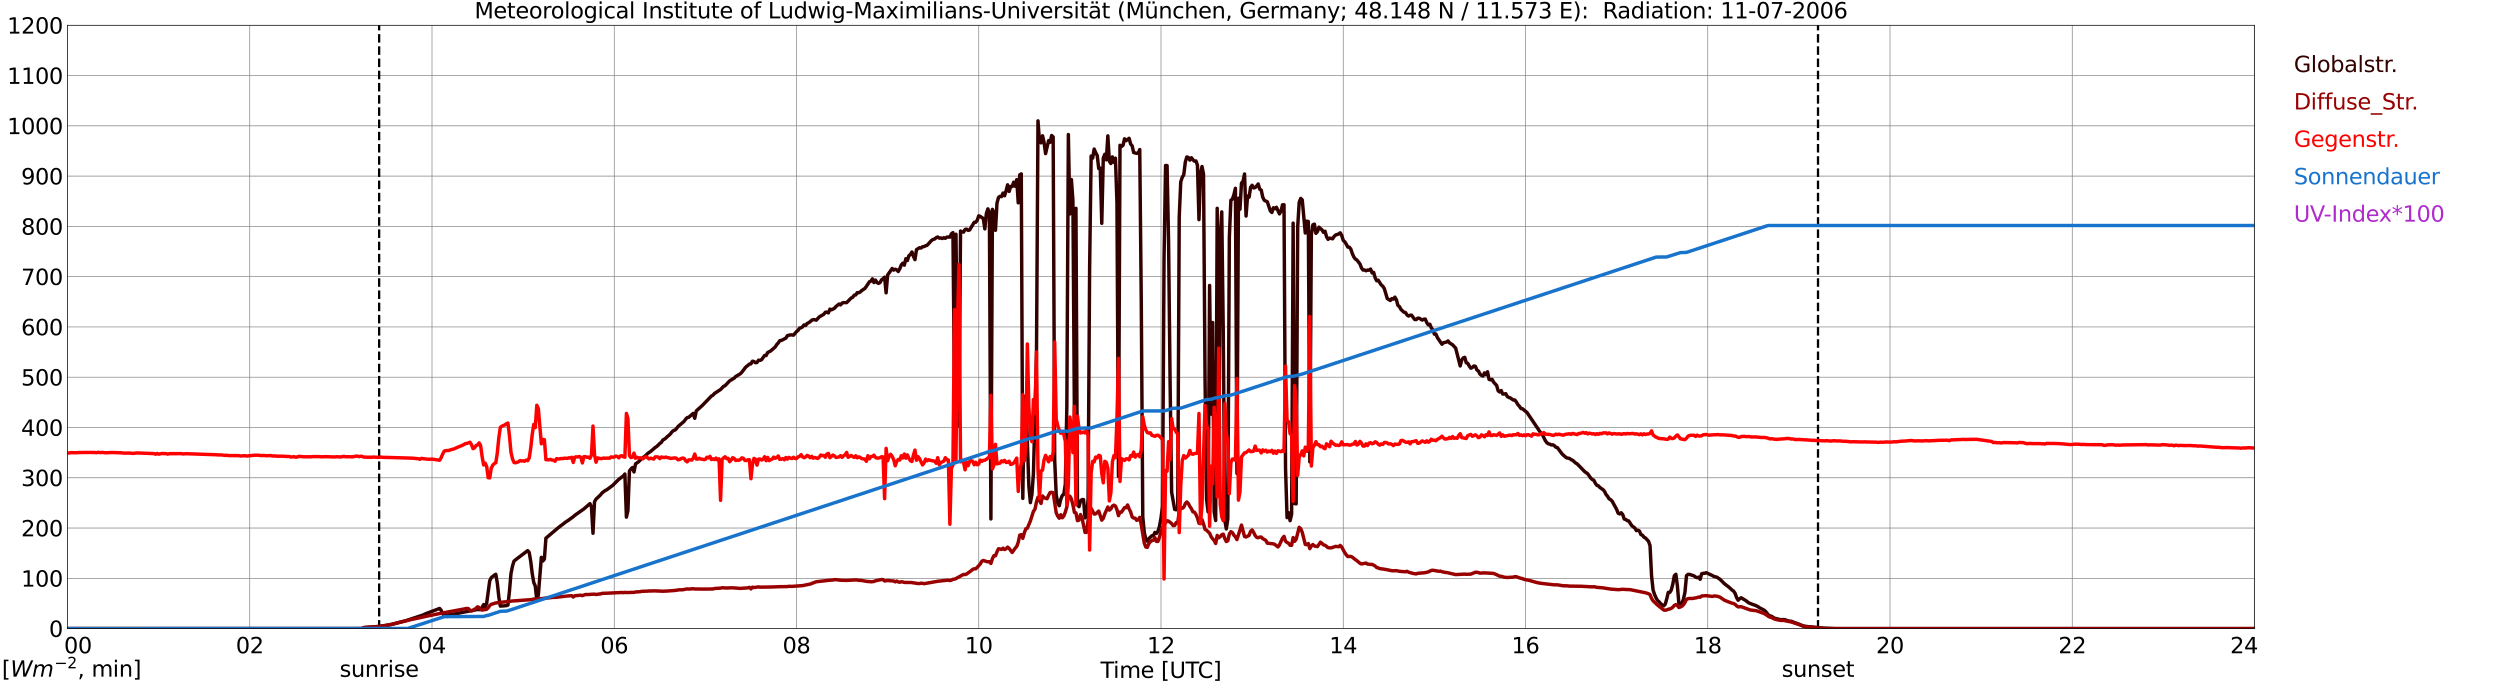 <?xml version="1.0" encoding="utf-8" standalone="no"?>
<!DOCTYPE svg PUBLIC "-//W3C//DTD SVG 1.1//EN"
  "http://www.w3.org/Graphics/SVG/1.1/DTD/svg11.dtd">
<svg xmlns:xlink="http://www.w3.org/1999/xlink" width="1085.4pt" height="296.64pt" viewBox="0 0 1085.4 296.64" xmlns="http://www.w3.org/2000/svg" version="1.1">
 <defs>
  <style type="text/css">*{stroke-linejoin: round; stroke-linecap: butt}</style>
 </defs>
 <g id="figure_1">
  <g id="patch_1">
   <path d="M 0 296.64 
L 1085.4 296.64 
L 1085.4 0 
L 0 0 
z
" style="fill: #ffffff"/>
  </g>
  <g id="axes_1">
   <g id="patch_2">
    <path d="M 29.306 272.909 
L 978.814 272.909 
L 978.814 10.976 
L 29.306 10.976 
z
" style="fill: #ffffff"/>
   </g>
   <g id="patch_3">
    <path d="M 978.814 272.909 
L 978.814 272.909 
L 978.814 10.976 
L 978.814 10.976 
z
" clip-path="url(#p7cab7f3e24)" style="fill: #d3d3d3; opacity: 0.25; stroke: #d3d3d3; stroke-linejoin: miter"/>
   </g>
   <g id="matplotlib.axis_1">
    <g id="xtick_1">
     <g id="line2d_1">
      <path d="M 29.306 272.909 
L 29.306 10.976 
" clip-path="url(#p7cab7f3e24)" style="fill: none; stroke: #808080; stroke-width: 0.3; stroke-linecap: square"/>
     </g>
     <g id="line2d_2"/>
     <g id="text_1">
      <!--    00 -->
      <g transform="translate(18.733 283.627) scale(0.095 -0.095)">
       <defs>
        <path id="DejaVuSans-20" transform="scale(0.016)"/>
        <path id="DejaVuSans-30" d="M 2034 4250 
Q 1547 4250 1301 3770 
Q 1056 3291 1056 2328 
Q 1056 1369 1301 889 
Q 1547 409 2034 409 
Q 2525 409 2770 889 
Q 3016 1369 3016 2328 
Q 3016 3291 2770 3770 
Q 2525 4250 2034 4250 
z
M 2034 4750 
Q 2819 4750 3233 4129 
Q 3647 3509 3647 2328 
Q 3647 1150 3233 529 
Q 2819 -91 2034 -91 
Q 1250 -91 836 529 
Q 422 1150 422 2328 
Q 422 3509 836 4129 
Q 1250 4750 2034 4750 
z
" transform="scale(0.016)"/>
       </defs>
       <use xlink:href="#DejaVuSans-20"/>
       <use xlink:href="#DejaVuSans-20" transform="translate(31.787 0)"/>
       <use xlink:href="#DejaVuSans-20" transform="translate(63.574 0)"/>
       <use xlink:href="#DejaVuSans-30" transform="translate(95.361 0)"/>
       <use xlink:href="#DejaVuSans-30" transform="translate(158.984 0)"/>
      </g>
     </g>
    </g>
    <g id="xtick_2">
     <g id="line2d_3">
      <path d="M 108.431 272.909 
L 108.431 10.976 
" clip-path="url(#p7cab7f3e24)" style="fill: none; stroke: #808080; stroke-width: 0.3; stroke-linecap: square"/>
     </g>
     <g id="line2d_4"/>
     <g id="text_2">
      <!-- 02 -->
      <g transform="translate(102.387 283.627) scale(0.095 -0.095)">
       <defs>
        <path id="DejaVuSans-32" d="M 1228 531 
L 3431 531 
L 3431 0 
L 469 0 
L 469 531 
Q 828 903 1448 1529 
Q 2069 2156 2228 2338 
Q 2531 2678 2651 2914 
Q 2772 3150 2772 3378 
Q 2772 3750 2511 3984 
Q 2250 4219 1831 4219 
Q 1534 4219 1204 4116 
Q 875 4013 500 3803 
L 500 4441 
Q 881 4594 1212 4672 
Q 1544 4750 1819 4750 
Q 2544 4750 2975 4387 
Q 3406 4025 3406 3419 
Q 3406 3131 3298 2873 
Q 3191 2616 2906 2266 
Q 2828 2175 2409 1742 
Q 1991 1309 1228 531 
z
" transform="scale(0.016)"/>
       </defs>
       <use xlink:href="#DejaVuSans-30"/>
       <use xlink:href="#DejaVuSans-32" transform="translate(63.623 0)"/>
      </g>
     </g>
    </g>
    <g id="xtick_3">
     <g id="line2d_5">
      <path d="M 187.557 272.909 
L 187.557 10.976 
" clip-path="url(#p7cab7f3e24)" style="fill: none; stroke: #808080; stroke-width: 0.3; stroke-linecap: square"/>
     </g>
     <g id="line2d_6"/>
     <g id="text_3">
      <!-- 04 -->
      <g transform="translate(181.513 283.627) scale(0.095 -0.095)">
       <defs>
        <path id="DejaVuSans-34" d="M 2419 4116 
L 825 1625 
L 2419 1625 
L 2419 4116 
z
M 2253 4666 
L 3047 4666 
L 3047 1625 
L 3713 1625 
L 3713 1100 
L 3047 1100 
L 3047 0 
L 2419 0 
L 2419 1100 
L 313 1100 
L 313 1709 
L 2253 4666 
z
" transform="scale(0.016)"/>
       </defs>
       <use xlink:href="#DejaVuSans-30"/>
       <use xlink:href="#DejaVuSans-34" transform="translate(63.623 0)"/>
      </g>
     </g>
    </g>
    <g id="xtick_4">
     <g id="line2d_7">
      <path d="M 266.683 272.909 
L 266.683 10.976 
" clip-path="url(#p7cab7f3e24)" style="fill: none; stroke: #808080; stroke-width: 0.3; stroke-linecap: square"/>
     </g>
     <g id="line2d_8"/>
     <g id="text_4">
      <!-- 06 -->
      <g transform="translate(260.638 283.627) scale(0.095 -0.095)">
       <defs>
        <path id="DejaVuSans-36" d="M 2113 2584 
Q 1688 2584 1439 2293 
Q 1191 2003 1191 1497 
Q 1191 994 1439 701 
Q 1688 409 2113 409 
Q 2538 409 2786 701 
Q 3034 994 3034 1497 
Q 3034 2003 2786 2293 
Q 2538 2584 2113 2584 
z
M 3366 4563 
L 3366 3988 
Q 3128 4100 2886 4159 
Q 2644 4219 2406 4219 
Q 1781 4219 1451 3797 
Q 1122 3375 1075 2522 
Q 1259 2794 1537 2939 
Q 1816 3084 2150 3084 
Q 2853 3084 3261 2657 
Q 3669 2231 3669 1497 
Q 3669 778 3244 343 
Q 2819 -91 2113 -91 
Q 1303 -91 875 529 
Q 447 1150 447 2328 
Q 447 3434 972 4092 
Q 1497 4750 2381 4750 
Q 2619 4750 2861 4703 
Q 3103 4656 3366 4563 
z
" transform="scale(0.016)"/>
       </defs>
       <use xlink:href="#DejaVuSans-30"/>
       <use xlink:href="#DejaVuSans-36" transform="translate(63.623 0)"/>
      </g>
     </g>
    </g>
    <g id="xtick_5">
     <g id="line2d_9">
      <path d="M 345.808 272.909 
L 345.808 10.976 
" clip-path="url(#p7cab7f3e24)" style="fill: none; stroke: #808080; stroke-width: 0.3; stroke-linecap: square"/>
     </g>
     <g id="line2d_10"/>
     <g id="text_5">
      <!-- 08 -->
      <g transform="translate(339.764 283.627) scale(0.095 -0.095)">
       <defs>
        <path id="DejaVuSans-38" d="M 2034 2216 
Q 1584 2216 1326 1975 
Q 1069 1734 1069 1313 
Q 1069 891 1326 650 
Q 1584 409 2034 409 
Q 2484 409 2743 651 
Q 3003 894 3003 1313 
Q 3003 1734 2745 1975 
Q 2488 2216 2034 2216 
z
M 1403 2484 
Q 997 2584 770 2862 
Q 544 3141 544 3541 
Q 544 4100 942 4425 
Q 1341 4750 2034 4750 
Q 2731 4750 3128 4425 
Q 3525 4100 3525 3541 
Q 3525 3141 3298 2862 
Q 3072 2584 2669 2484 
Q 3125 2378 3379 2068 
Q 3634 1759 3634 1313 
Q 3634 634 3220 271 
Q 2806 -91 2034 -91 
Q 1263 -91 848 271 
Q 434 634 434 1313 
Q 434 1759 690 2068 
Q 947 2378 1403 2484 
z
M 1172 3481 
Q 1172 3119 1398 2916 
Q 1625 2713 2034 2713 
Q 2441 2713 2670 2916 
Q 2900 3119 2900 3481 
Q 2900 3844 2670 4047 
Q 2441 4250 2034 4250 
Q 1625 4250 1398 4047 
Q 1172 3844 1172 3481 
z
" transform="scale(0.016)"/>
       </defs>
       <use xlink:href="#DejaVuSans-30"/>
       <use xlink:href="#DejaVuSans-38" transform="translate(63.623 0)"/>
      </g>
     </g>
    </g>
    <g id="xtick_6">
     <g id="line2d_11">
      <path d="M 424.934 272.909 
L 424.934 10.976 
" clip-path="url(#p7cab7f3e24)" style="fill: none; stroke: #808080; stroke-width: 0.3; stroke-linecap: square"/>
     </g>
     <g id="line2d_12"/>
     <g id="text_6">
      <!-- 10 -->
      <g transform="translate(418.89 283.627) scale(0.095 -0.095)">
       <defs>
        <path id="DejaVuSans-31" d="M 794 531 
L 1825 531 
L 1825 4091 
L 703 3866 
L 703 4441 
L 1819 4666 
L 2450 4666 
L 2450 531 
L 3481 531 
L 3481 0 
L 794 0 
L 794 531 
z
" transform="scale(0.016)"/>
       </defs>
       <use xlink:href="#DejaVuSans-31"/>
       <use xlink:href="#DejaVuSans-30" transform="translate(63.623 0)"/>
      </g>
     </g>
    </g>
    <g id="xtick_7">
     <g id="line2d_13">
      <path d="M 504.06 272.909 
L 504.06 10.976 
" clip-path="url(#p7cab7f3e24)" style="fill: none; stroke: #808080; stroke-width: 0.3; stroke-linecap: square"/>
     </g>
     <g id="line2d_14"/>
     <g id="text_7">
      <!-- 12 -->
      <g transform="translate(498.015 283.627) scale(0.095 -0.095)">
       <use xlink:href="#DejaVuSans-31"/>
       <use xlink:href="#DejaVuSans-32" transform="translate(63.623 0)"/>
      </g>
     </g>
    </g>
    <g id="xtick_8">
     <g id="line2d_15">
      <path d="M 583.185 272.909 
L 583.185 10.976 
" clip-path="url(#p7cab7f3e24)" style="fill: none; stroke: #808080; stroke-width: 0.3; stroke-linecap: square"/>
     </g>
     <g id="line2d_16"/>
     <g id="text_8">
      <!-- 14 -->
      <g transform="translate(577.141 283.627) scale(0.095 -0.095)">
       <use xlink:href="#DejaVuSans-31"/>
       <use xlink:href="#DejaVuSans-34" transform="translate(63.623 0)"/>
      </g>
     </g>
    </g>
    <g id="xtick_9">
     <g id="line2d_17">
      <path d="M 662.311 272.909 
L 662.311 10.976 
" clip-path="url(#p7cab7f3e24)" style="fill: none; stroke: #808080; stroke-width: 0.3; stroke-linecap: square"/>
     </g>
     <g id="line2d_18"/>
     <g id="text_9">
      <!-- 16 -->
      <g transform="translate(656.267 283.627) scale(0.095 -0.095)">
       <use xlink:href="#DejaVuSans-31"/>
       <use xlink:href="#DejaVuSans-36" transform="translate(63.623 0)"/>
      </g>
     </g>
    </g>
    <g id="xtick_10">
     <g id="line2d_19">
      <path d="M 741.437 272.909 
L 741.437 10.976 
" clip-path="url(#p7cab7f3e24)" style="fill: none; stroke: #808080; stroke-width: 0.3; stroke-linecap: square"/>
     </g>
     <g id="line2d_20"/>
     <g id="text_10">
      <!-- 18 -->
      <g transform="translate(735.392 283.627) scale(0.095 -0.095)">
       <use xlink:href="#DejaVuSans-31"/>
       <use xlink:href="#DejaVuSans-38" transform="translate(63.623 0)"/>
      </g>
     </g>
    </g>
    <g id="xtick_11">
     <g id="line2d_21">
      <path d="M 820.562 272.909 
L 820.562 10.976 
" clip-path="url(#p7cab7f3e24)" style="fill: none; stroke: #808080; stroke-width: 0.3; stroke-linecap: square"/>
     </g>
     <g id="line2d_22"/>
     <g id="text_11">
      <!-- 20 -->
      <g transform="translate(814.518 283.627) scale(0.095 -0.095)">
       <use xlink:href="#DejaVuSans-32"/>
       <use xlink:href="#DejaVuSans-30" transform="translate(63.623 0)"/>
      </g>
     </g>
    </g>
    <g id="xtick_12">
     <g id="line2d_23">
      <path d="M 899.688 272.909 
L 899.688 10.976 
" clip-path="url(#p7cab7f3e24)" style="fill: none; stroke: #808080; stroke-width: 0.3; stroke-linecap: square"/>
     </g>
     <g id="line2d_24"/>
     <g id="text_12">
      <!-- 22 -->
      <g transform="translate(893.644 283.627) scale(0.095 -0.095)">
       <use xlink:href="#DejaVuSans-32"/>
       <use xlink:href="#DejaVuSans-32" transform="translate(63.623 0)"/>
      </g>
     </g>
    </g>
    <g id="xtick_13">
     <g id="line2d_25">
      <path d="M 978.814 272.909 
L 978.814 10.976 
" clip-path="url(#p7cab7f3e24)" style="fill: none; stroke: #808080; stroke-width: 0.3; stroke-linecap: square"/>
     </g>
     <g id="line2d_26"/>
     <g id="text_13">
      <!-- 24    -->
      <g transform="translate(968.241 283.627) scale(0.095 -0.095)">
       <use xlink:href="#DejaVuSans-32"/>
       <use xlink:href="#DejaVuSans-34" transform="translate(63.623 0)"/>
       <use xlink:href="#DejaVuSans-20" transform="translate(127.246 0)"/>
       <use xlink:href="#DejaVuSans-20" transform="translate(159.033 0)"/>
       <use xlink:href="#DejaVuSans-20" transform="translate(190.82 0)"/>
      </g>
     </g>
    </g>
    <g id="text_14">
     <!-- Time [UTC] -->
     <g transform="translate(477.806 294.322) scale(0.095 -0.095)">
      <defs>
       <path id="DejaVuSans-54" d="M -19 4666 
L 3928 4666 
L 3928 4134 
L 2272 4134 
L 2272 0 
L 1638 0 
L 1638 4134 
L -19 4134 
L -19 4666 
z
" transform="scale(0.016)"/>
       <path id="DejaVuSans-69" d="M 603 3500 
L 1178 3500 
L 1178 0 
L 603 0 
L 603 3500 
z
M 603 4863 
L 1178 4863 
L 1178 4134 
L 603 4134 
L 603 4863 
z
" transform="scale(0.016)"/>
       <path id="DejaVuSans-6d" d="M 3328 2828 
Q 3544 3216 3844 3400 
Q 4144 3584 4550 3584 
Q 5097 3584 5394 3201 
Q 5691 2819 5691 2113 
L 5691 0 
L 5113 0 
L 5113 2094 
Q 5113 2597 4934 2840 
Q 4756 3084 4391 3084 
Q 3944 3084 3684 2787 
Q 3425 2491 3425 1978 
L 3425 0 
L 2847 0 
L 2847 2094 
Q 2847 2600 2669 2842 
Q 2491 3084 2119 3084 
Q 1678 3084 1418 2786 
Q 1159 2488 1159 1978 
L 1159 0 
L 581 0 
L 581 3500 
L 1159 3500 
L 1159 2956 
Q 1356 3278 1631 3431 
Q 1906 3584 2284 3584 
Q 2666 3584 2933 3390 
Q 3200 3197 3328 2828 
z
" transform="scale(0.016)"/>
       <path id="DejaVuSans-65" d="M 3597 1894 
L 3597 1613 
L 953 1613 
Q 991 1019 1311 708 
Q 1631 397 2203 397 
Q 2534 397 2845 478 
Q 3156 559 3463 722 
L 3463 178 
Q 3153 47 2828 -22 
Q 2503 -91 2169 -91 
Q 1331 -91 842 396 
Q 353 884 353 1716 
Q 353 2575 817 3079 
Q 1281 3584 2069 3584 
Q 2775 3584 3186 3129 
Q 3597 2675 3597 1894 
z
M 3022 2063 
Q 3016 2534 2758 2815 
Q 2500 3097 2075 3097 
Q 1594 3097 1305 2825 
Q 1016 2553 972 2059 
L 3022 2063 
z
" transform="scale(0.016)"/>
       <path id="DejaVuSans-5b" d="M 550 4863 
L 1875 4863 
L 1875 4416 
L 1125 4416 
L 1125 -397 
L 1875 -397 
L 1875 -844 
L 550 -844 
L 550 4863 
z
" transform="scale(0.016)"/>
       <path id="DejaVuSans-55" d="M 556 4666 
L 1191 4666 
L 1191 1831 
Q 1191 1081 1462 751 
Q 1734 422 2344 422 
Q 2950 422 3222 751 
Q 3494 1081 3494 1831 
L 3494 4666 
L 4128 4666 
L 4128 1753 
Q 4128 841 3676 375 
Q 3225 -91 2344 -91 
Q 1459 -91 1007 375 
Q 556 841 556 1753 
L 556 4666 
z
" transform="scale(0.016)"/>
       <path id="DejaVuSans-43" d="M 4122 4306 
L 4122 3641 
Q 3803 3938 3442 4084 
Q 3081 4231 2675 4231 
Q 1875 4231 1450 3742 
Q 1025 3253 1025 2328 
Q 1025 1406 1450 917 
Q 1875 428 2675 428 
Q 3081 428 3442 575 
Q 3803 722 4122 1019 
L 4122 359 
Q 3791 134 3420 21 
Q 3050 -91 2638 -91 
Q 1578 -91 968 557 
Q 359 1206 359 2328 
Q 359 3453 968 4101 
Q 1578 4750 2638 4750 
Q 3056 4750 3426 4639 
Q 3797 4528 4122 4306 
z
" transform="scale(0.016)"/>
       <path id="DejaVuSans-5d" d="M 1947 4863 
L 1947 -844 
L 622 -844 
L 622 -397 
L 1369 -397 
L 1369 4416 
L 622 4416 
L 622 4863 
L 1947 4863 
z
" transform="scale(0.016)"/>
      </defs>
      <use xlink:href="#DejaVuSans-54"/>
      <use xlink:href="#DejaVuSans-69" transform="translate(57.959 0)"/>
      <use xlink:href="#DejaVuSans-6d" transform="translate(85.742 0)"/>
      <use xlink:href="#DejaVuSans-65" transform="translate(183.154 0)"/>
      <use xlink:href="#DejaVuSans-20" transform="translate(244.678 0)"/>
      <use xlink:href="#DejaVuSans-5b" transform="translate(276.465 0)"/>
      <use xlink:href="#DejaVuSans-55" transform="translate(315.479 0)"/>
      <use xlink:href="#DejaVuSans-54" transform="translate(388.672 0)"/>
      <use xlink:href="#DejaVuSans-43" transform="translate(443.881 0)"/>
      <use xlink:href="#DejaVuSans-5d" transform="translate(513.705 0)"/>
     </g>
    </g>
   </g>
   <g id="matplotlib.axis_2">
    <g id="ytick_1">
     <g id="line2d_27">
      <path d="M 29.306 272.909 
L 978.814 272.909 
" clip-path="url(#p7cab7f3e24)" style="fill: none; stroke: #808080; stroke-width: 0.3; stroke-linecap: square"/>
     </g>
     <g id="line2d_28"/>
     <g id="text_15">
      <!-- 0 -->
      <g transform="translate(21.261 276.518) scale(0.095 -0.095)">
       <use xlink:href="#DejaVuSans-30"/>
      </g>
     </g>
    </g>
    <g id="ytick_2">
     <g id="line2d_29">
      <path d="M 29.306 251.081 
L 978.814 251.081 
" clip-path="url(#p7cab7f3e24)" style="fill: none; stroke: #808080; stroke-width: 0.3; stroke-linecap: square"/>
     </g>
     <g id="line2d_30"/>
     <g id="text_16">
      <!-- 100 -->
      <g transform="translate(9.173 254.69) scale(0.095 -0.095)">
       <use xlink:href="#DejaVuSans-31"/>
       <use xlink:href="#DejaVuSans-30" transform="translate(63.623 0)"/>
       <use xlink:href="#DejaVuSans-30" transform="translate(127.246 0)"/>
      </g>
     </g>
    </g>
    <g id="ytick_3">
     <g id="line2d_31">
      <path d="M 29.306 229.253 
L 978.814 229.253 
" clip-path="url(#p7cab7f3e24)" style="fill: none; stroke: #808080; stroke-width: 0.3; stroke-linecap: square"/>
     </g>
     <g id="line2d_32"/>
     <g id="text_17">
      <!-- 200 -->
      <g transform="translate(9.173 232.863) scale(0.095 -0.095)">
       <use xlink:href="#DejaVuSans-32"/>
       <use xlink:href="#DejaVuSans-30" transform="translate(63.623 0)"/>
       <use xlink:href="#DejaVuSans-30" transform="translate(127.246 0)"/>
      </g>
     </g>
    </g>
    <g id="ytick_4">
     <g id="line2d_33">
      <path d="M 29.306 207.426 
L 978.814 207.426 
" clip-path="url(#p7cab7f3e24)" style="fill: none; stroke: #808080; stroke-width: 0.3; stroke-linecap: square"/>
     </g>
     <g id="line2d_34"/>
     <g id="text_18">
      <!-- 300 -->
      <g transform="translate(9.173 211.035) scale(0.095 -0.095)">
       <defs>
        <path id="DejaVuSans-33" d="M 2597 2516 
Q 3050 2419 3304 2112 
Q 3559 1806 3559 1356 
Q 3559 666 3084 287 
Q 2609 -91 1734 -91 
Q 1441 -91 1130 -33 
Q 819 25 488 141 
L 488 750 
Q 750 597 1062 519 
Q 1375 441 1716 441 
Q 2309 441 2620 675 
Q 2931 909 2931 1356 
Q 2931 1769 2642 2001 
Q 2353 2234 1838 2234 
L 1294 2234 
L 1294 2753 
L 1863 2753 
Q 2328 2753 2575 2939 
Q 2822 3125 2822 3475 
Q 2822 3834 2567 4026 
Q 2313 4219 1838 4219 
Q 1578 4219 1281 4162 
Q 984 4106 628 3988 
L 628 4550 
Q 988 4650 1302 4700 
Q 1616 4750 1894 4750 
Q 2613 4750 3031 4423 
Q 3450 4097 3450 3541 
Q 3450 3153 3228 2886 
Q 3006 2619 2597 2516 
z
" transform="scale(0.016)"/>
       </defs>
       <use xlink:href="#DejaVuSans-33"/>
       <use xlink:href="#DejaVuSans-30" transform="translate(63.623 0)"/>
       <use xlink:href="#DejaVuSans-30" transform="translate(127.246 0)"/>
      </g>
     </g>
    </g>
    <g id="ytick_5">
     <g id="line2d_35">
      <path d="M 29.306 185.598 
L 978.814 185.598 
" clip-path="url(#p7cab7f3e24)" style="fill: none; stroke: #808080; stroke-width: 0.3; stroke-linecap: square"/>
     </g>
     <g id="line2d_36"/>
     <g id="text_19">
      <!-- 400 -->
      <g transform="translate(9.173 189.207) scale(0.095 -0.095)">
       <use xlink:href="#DejaVuSans-34"/>
       <use xlink:href="#DejaVuSans-30" transform="translate(63.623 0)"/>
       <use xlink:href="#DejaVuSans-30" transform="translate(127.246 0)"/>
      </g>
     </g>
    </g>
    <g id="ytick_6">
     <g id="line2d_37">
      <path d="M 29.306 163.77 
L 978.814 163.77 
" clip-path="url(#p7cab7f3e24)" style="fill: none; stroke: #808080; stroke-width: 0.3; stroke-linecap: square"/>
     </g>
     <g id="line2d_38"/>
     <g id="text_20">
      <!-- 500 -->
      <g transform="translate(9.173 167.379) scale(0.095 -0.095)">
       <defs>
        <path id="DejaVuSans-35" d="M 691 4666 
L 3169 4666 
L 3169 4134 
L 1269 4134 
L 1269 2991 
Q 1406 3038 1543 3061 
Q 1681 3084 1819 3084 
Q 2600 3084 3056 2656 
Q 3513 2228 3513 1497 
Q 3513 744 3044 326 
Q 2575 -91 1722 -91 
Q 1428 -91 1123 -41 
Q 819 9 494 109 
L 494 744 
Q 775 591 1075 516 
Q 1375 441 1709 441 
Q 2250 441 2565 725 
Q 2881 1009 2881 1497 
Q 2881 1984 2565 2268 
Q 2250 2553 1709 2553 
Q 1456 2553 1204 2497 
Q 953 2441 691 2322 
L 691 4666 
z
" transform="scale(0.016)"/>
       </defs>
       <use xlink:href="#DejaVuSans-35"/>
       <use xlink:href="#DejaVuSans-30" transform="translate(63.623 0)"/>
       <use xlink:href="#DejaVuSans-30" transform="translate(127.246 0)"/>
      </g>
     </g>
    </g>
    <g id="ytick_7">
     <g id="line2d_39">
      <path d="M 29.306 141.942 
L 978.814 141.942 
" clip-path="url(#p7cab7f3e24)" style="fill: none; stroke: #808080; stroke-width: 0.3; stroke-linecap: square"/>
     </g>
     <g id="line2d_40"/>
     <g id="text_21">
      <!-- 600 -->
      <g transform="translate(9.173 145.551) scale(0.095 -0.095)">
       <use xlink:href="#DejaVuSans-36"/>
       <use xlink:href="#DejaVuSans-30" transform="translate(63.623 0)"/>
       <use xlink:href="#DejaVuSans-30" transform="translate(127.246 0)"/>
      </g>
     </g>
    </g>
    <g id="ytick_8">
     <g id="line2d_41">
      <path d="M 29.306 120.114 
L 978.814 120.114 
" clip-path="url(#p7cab7f3e24)" style="fill: none; stroke: #808080; stroke-width: 0.3; stroke-linecap: square"/>
     </g>
     <g id="line2d_42"/>
     <g id="text_22">
      <!-- 700 -->
      <g transform="translate(9.173 123.724) scale(0.095 -0.095)">
       <defs>
        <path id="DejaVuSans-37" d="M 525 4666 
L 3525 4666 
L 3525 4397 
L 1831 0 
L 1172 0 
L 2766 4134 
L 525 4134 
L 525 4666 
z
" transform="scale(0.016)"/>
       </defs>
       <use xlink:href="#DejaVuSans-37"/>
       <use xlink:href="#DejaVuSans-30" transform="translate(63.623 0)"/>
       <use xlink:href="#DejaVuSans-30" transform="translate(127.246 0)"/>
      </g>
     </g>
    </g>
    <g id="ytick_9">
     <g id="line2d_43">
      <path d="M 29.306 98.287 
L 978.814 98.287 
" clip-path="url(#p7cab7f3e24)" style="fill: none; stroke: #808080; stroke-width: 0.3; stroke-linecap: square"/>
     </g>
     <g id="line2d_44"/>
     <g id="text_23">
      <!-- 800 -->
      <g transform="translate(9.173 101.896) scale(0.095 -0.095)">
       <use xlink:href="#DejaVuSans-38"/>
       <use xlink:href="#DejaVuSans-30" transform="translate(63.623 0)"/>
       <use xlink:href="#DejaVuSans-30" transform="translate(127.246 0)"/>
      </g>
     </g>
    </g>
    <g id="ytick_10">
     <g id="line2d_45">
      <path d="M 29.306 76.459 
L 978.814 76.459 
" clip-path="url(#p7cab7f3e24)" style="fill: none; stroke: #808080; stroke-width: 0.3; stroke-linecap: square"/>
     </g>
     <g id="line2d_46"/>
     <g id="text_24">
      <!-- 900 -->
      <g transform="translate(9.173 80.068) scale(0.095 -0.095)">
       <defs>
        <path id="DejaVuSans-39" d="M 703 97 
L 703 672 
Q 941 559 1184 500 
Q 1428 441 1663 441 
Q 2288 441 2617 861 
Q 2947 1281 2994 2138 
Q 2813 1869 2534 1725 
Q 2256 1581 1919 1581 
Q 1219 1581 811 2004 
Q 403 2428 403 3163 
Q 403 3881 828 4315 
Q 1253 4750 1959 4750 
Q 2769 4750 3195 4129 
Q 3622 3509 3622 2328 
Q 3622 1225 3098 567 
Q 2575 -91 1691 -91 
Q 1453 -91 1209 -44 
Q 966 3 703 97 
z
M 1959 2075 
Q 2384 2075 2632 2365 
Q 2881 2656 2881 3163 
Q 2881 3666 2632 3958 
Q 2384 4250 1959 4250 
Q 1534 4250 1286 3958 
Q 1038 3666 1038 3163 
Q 1038 2656 1286 2365 
Q 1534 2075 1959 2075 
z
" transform="scale(0.016)"/>
       </defs>
       <use xlink:href="#DejaVuSans-39"/>
       <use xlink:href="#DejaVuSans-30" transform="translate(63.623 0)"/>
       <use xlink:href="#DejaVuSans-30" transform="translate(127.246 0)"/>
      </g>
     </g>
    </g>
    <g id="ytick_11">
     <g id="line2d_47">
      <path d="M 29.306 54.631 
L 978.814 54.631 
" clip-path="url(#p7cab7f3e24)" style="fill: none; stroke: #808080; stroke-width: 0.3; stroke-linecap: square"/>
     </g>
     <g id="line2d_48"/>
     <g id="text_25">
      <!-- 1000 -->
      <g transform="translate(3.128 58.24) scale(0.095 -0.095)">
       <use xlink:href="#DejaVuSans-31"/>
       <use xlink:href="#DejaVuSans-30" transform="translate(63.623 0)"/>
       <use xlink:href="#DejaVuSans-30" transform="translate(127.246 0)"/>
       <use xlink:href="#DejaVuSans-30" transform="translate(190.869 0)"/>
      </g>
     </g>
    </g>
    <g id="ytick_12">
     <g id="line2d_49">
      <path d="M 29.306 32.803 
L 978.814 32.803 
" clip-path="url(#p7cab7f3e24)" style="fill: none; stroke: #808080; stroke-width: 0.3; stroke-linecap: square"/>
     </g>
     <g id="line2d_50"/>
     <g id="text_26">
      <!-- 1100 -->
      <g transform="translate(3.128 36.413) scale(0.095 -0.095)">
       <use xlink:href="#DejaVuSans-31"/>
       <use xlink:href="#DejaVuSans-31" transform="translate(63.623 0)"/>
       <use xlink:href="#DejaVuSans-30" transform="translate(127.246 0)"/>
       <use xlink:href="#DejaVuSans-30" transform="translate(190.869 0)"/>
      </g>
     </g>
    </g>
    <g id="ytick_13">
     <g id="line2d_51">
      <path d="M 29.306 10.976 
L 978.814 10.976 
" clip-path="url(#p7cab7f3e24)" style="fill: none; stroke: #808080; stroke-width: 0.3; stroke-linecap: square"/>
     </g>
     <g id="line2d_52"/>
     <g id="text_27">
      <!-- 1200 -->
      <g transform="translate(3.128 14.585) scale(0.095 -0.095)">
       <use xlink:href="#DejaVuSans-31"/>
       <use xlink:href="#DejaVuSans-32" transform="translate(63.623 0)"/>
       <use xlink:href="#DejaVuSans-30" transform="translate(127.246 0)"/>
       <use xlink:href="#DejaVuSans-30" transform="translate(190.869 0)"/>
      </g>
     </g>
    </g>
   </g>
   <g id="line2d_53">
    <path d="M 164.611 272.909 
L 164.611 10.976 
" clip-path="url(#p7cab7f3e24)" style="fill: none; stroke-dasharray: 3.7,1.6; stroke-dashoffset: 0; stroke: #000000"/>
   </g>
   <g id="line2d_54">
    <path d="M 789.308 272.909 
L 789.308 10.976 
" clip-path="url(#p7cab7f3e24)" style="fill: none; stroke-dasharray: 3.7,1.6; stroke-dashoffset: 0; stroke: #000000"/>
   </g>
   <g id="line2d_55">
    <path d="M 29.306 272.909 
L 157.226 272.909 
L 157.885 272.474 
L 163.819 272.025 
L 169.094 271.328 
L 176.348 269.445 
L 179.645 268.34 
L 183.601 267.028 
L 184.92 266.415 
L 186.238 265.924 
L 190.854 264.162 
L 191.513 264.939 
L 192.173 266.374 
L 192.832 267.275 
L 196.129 266.784 
L 197.448 266.537 
L 198.767 266.291 
L 200.745 265.882 
L 207.339 264.612 
L 207.998 264.695 
L 208.657 264.612 
L 209.317 263.711 
L 209.976 262.484 
L 210.635 263.383 
L 211.295 261.868 
L 212.614 252.164 
L 213.273 250.813 
L 214.592 249.747 
L 215.251 249.337 
L 215.91 253.104 
L 216.57 259.208 
L 217.229 263.139 
L 218.548 263.056 
L 219.867 262.934 
L 220.526 262.687 
L 221.186 256.667 
L 221.845 249.051 
L 222.504 245.775 
L 223.164 243.603 
L 224.482 242.54 
L 229.098 239.058 
L 229.757 239.835 
L 230.417 243.686 
L 231.076 249.051 
L 231.736 252.899 
L 232.395 254.416 
L 233.054 260.559 
L 233.714 258.387 
L 235.033 241.966 
L 235.692 243.564 
L 236.351 242.743 
L 237.011 233.652 
L 242.286 229.188 
L 245.583 226.649 
L 246.901 225.789 
L 248.22 224.807 
L 248.88 224.355 
L 249.539 223.742 
L 253.495 220.957 
L 256.133 218.665 
L 256.792 220.097 
L 257.451 231.523 
L 258.111 217.885 
L 258.77 216.698 
L 260.089 215.469 
L 260.748 214.814 
L 261.408 213.996 
L 262.726 212.972 
L 263.386 212.684 
L 266.023 210.719 
L 268.661 208.098 
L 270.639 206.624 
L 271.298 205.804 
L 271.958 224.521 
L 272.617 221.694 
L 273.277 204.494 
L 273.936 203.593 
L 274.595 202.979 
L 275.255 204.904 
L 275.914 201.423 
L 277.233 200.48 
L 278.552 199.129 
L 280.53 197.614 
L 281.189 196.876 
L 282.508 195.977 
L 284.486 194.257 
L 285.145 193.846 
L 286.464 192.537 
L 287.124 192.085 
L 287.783 191.02 
L 288.442 190.692 
L 289.102 190.201 
L 289.761 189.505 
L 290.42 189.014 
L 291.08 188.359 
L 291.739 187.499 
L 292.399 186.925 
L 293.058 186.72 
L 293.717 186.065 
L 294.377 185.163 
L 295.696 184.059 
L 297.014 182.913 
L 297.674 182.011 
L 298.333 181.315 
L 298.992 181.193 
L 300.971 179.473 
L 301.63 181.601 
L 302.289 178.408 
L 304.927 176.033 
L 308.883 171.936 
L 309.543 171.569 
L 310.202 170.831 
L 312.839 169.111 
L 314.158 167.719 
L 314.818 167.433 
L 316.796 165.344 
L 318.774 164.156 
L 319.433 163.46 
L 320.752 162.681 
L 321.411 162.273 
L 322.071 161.618 
L 323.39 159.856 
L 324.049 159.119 
L 324.708 158.669 
L 325.368 158.053 
L 326.027 157.973 
L 326.686 156.824 
L 327.346 156.949 
L 328.005 157.481 
L 328.665 157.357 
L 329.324 156.375 
L 329.983 156.458 
L 330.643 156.17 
L 331.961 154.327 
L 332.621 154.369 
L 333.28 153.057 
L 334.599 152.361 
L 336.577 150.641 
L 337.236 149.578 
L 337.896 148.881 
L 338.555 147.897 
L 339.215 147.816 
L 341.193 146.792 
L 341.852 145.727 
L 343.171 145.4 
L 343.83 145.4 
L 344.49 145.522 
L 345.808 143.966 
L 346.468 143.433 
L 347.127 142.451 
L 347.787 142.329 
L 348.446 141.877 
L 349.105 141.058 
L 349.765 141.305 
L 350.424 140.445 
L 351.083 140.117 
L 351.743 139.666 
L 352.402 139.052 
L 353.062 138.764 
L 353.721 138.806 
L 354.38 139.011 
L 355.699 137.577 
L 357.677 136.431 
L 358.337 135.571 
L 358.996 135.49 
L 359.655 135.857 
L 360.315 134.22 
L 360.974 134.506 
L 362.293 133.851 
L 362.952 133.074 
L 364.271 132.008 
L 364.93 132.377 
L 365.59 131.598 
L 366.249 131.393 
L 367.568 131.393 
L 369.546 129.387 
L 370.206 129.059 
L 370.865 128.158 
L 371.524 128.036 
L 372.184 127.054 
L 372.843 127.093 
L 373.502 126.726 
L 374.162 126.111 
L 375.481 125.251 
L 376.14 124.349 
L 377.459 122.343 
L 378.118 122.057 
L 378.777 121.073 
L 379.437 122.671 
L 380.096 121.605 
L 380.756 122.671 
L 381.415 123.039 
L 382.074 122.671 
L 382.734 121.483 
L 383.393 121.033 
L 384.053 120.337 
L 384.712 127.134 
L 385.371 119.394 
L 387.349 116.57 
L 388.009 117.266 
L 388.668 116.897 
L 389.328 117.142 
L 389.987 117.879 
L 390.646 116.692 
L 391.306 115.013 
L 391.965 114.276 
L 392.624 115.136 
L 393.284 112.309 
L 393.943 113.13 
L 394.603 110.999 
L 395.262 110.55 
L 395.921 109.401 
L 396.581 111.285 
L 397.24 112.719 
L 397.899 108.378 
L 399.218 107.559 
L 399.878 107.681 
L 400.537 107.11 
L 401.196 107.068 
L 401.856 106.699 
L 402.515 106.494 
L 404.493 104.324 
L 405.153 103.955 
L 405.812 103.75 
L 406.471 103.178 
L 407.131 102.89 
L 407.79 103.381 
L 408.45 103.301 
L 409.109 103.545 
L 409.768 103.218 
L 410.428 103.464 
L 411.087 102.932 
L 411.746 102.89 
L 412.406 102.973 
L 413.065 101.498 
L 413.725 101.006 
L 414.384 168.537 
L 415.043 101.703 
L 415.703 159.898 
L 416.362 184.96 
L 417.022 100.31 
L 417.681 100.638 
L 418.34 100.762 
L 419 99.614 
L 419.659 99.492 
L 420.318 100.024 
L 420.978 99.819 
L 422.956 96.543 
L 423.615 96.501 
L 424.275 95.602 
L 424.934 93.718 
L 425.593 93.963 
L 426.912 94.864 
L 427.572 99.369 
L 428.231 92.775 
L 428.89 90.686 
L 429.55 92.284 
L 430.209 225.298 
L 430.869 90.891 
L 431.528 92.448 
L 432.187 99.983 
L 432.847 88.228 
L 433.506 85.731 
L 434.165 85.24 
L 434.825 85.363 
L 435.484 83.806 
L 436.144 84.994 
L 436.803 82.824 
L 437.462 80.244 
L 438.122 83.11 
L 438.781 80.94 
L 439.44 80.982 
L 440.1 79.098 
L 440.759 80.857 
L 441.419 77.991 
L 442.078 88.065 
L 442.737 75.902 
L 443.397 75.494 
L 444.056 216.371 
L 444.716 172.224 
L 445.375 172.51 
L 446.694 211.169 
L 447.353 218.213 
L 448.012 214.692 
L 448.672 205.559 
L 449.991 154.818 
L 450.65 52.477 
L 451.309 61.446 
L 451.969 62.02 
L 452.628 58.949 
L 453.287 61.815 
L 453.947 66.689 
L 455.266 61.038 
L 455.925 61.773 
L 456.584 58.826 
L 457.244 59.481 
L 457.903 199.703 
L 458.563 214.856 
L 459.222 218.377 
L 459.881 219.564 
L 460.541 216.739 
L 461.2 215.142 
L 461.859 214.609 
L 462.519 210.187 
L 463.178 176.81 
L 463.838 58.416 
L 464.497 92.897 
L 465.156 77.95 
L 465.816 87.041 
L 466.475 182.666 
L 467.134 90.442 
L 467.794 218.992 
L 468.453 219.974 
L 469.113 217.475 
L 469.772 216.903 
L 470.431 216.903 
L 471.091 224.848 
L 471.75 224.028 
L 472.409 216.781 
L 473.069 116.323 
L 473.728 67.754 
L 474.388 68.653 
L 475.047 64.722 
L 475.706 66.32 
L 476.366 67.507 
L 477.025 73.159 
L 477.685 72.995 
L 478.344 96.953 
L 479.003 68.614 
L 479.663 66.975 
L 480.322 69.391 
L 480.981 58.99 
L 481.641 70.007 
L 482.3 70.989 
L 482.96 68.121 
L 483.619 70.498 
L 484.278 68.695 
L 484.938 88.148 
L 485.597 206.91 
L 486.256 63.085 
L 486.916 63.618 
L 487.575 63.085 
L 488.235 60.258 
L 488.894 61.077 
L 490.213 60.053 
L 490.872 62.511 
L 491.532 63.33 
L 492.191 66.237 
L 493.51 66.567 
L 494.169 66.567 
L 494.828 64.927 
L 495.488 130.574 
L 496.147 224.355 
L 496.807 231.235 
L 497.466 234.062 
L 498.125 234.963 
L 498.785 233.857 
L 500.103 232.589 
L 500.763 232.589 
L 501.422 231.154 
L 502.082 231.604 
L 502.741 230.705 
L 503.4 228.491 
L 504.06 224.888 
L 504.719 219.811 
L 505.379 112.473 
L 506.038 71.849 
L 506.697 71.89 
L 507.357 105.512 
L 508.016 166.653 
L 508.675 213.708 
L 509.994 221.162 
L 510.654 221.325 
L 511.313 220.834 
L 511.972 94.168 
L 512.632 78.974 
L 513.291 76.968 
L 513.95 75.861 
L 514.61 70.373 
L 515.269 68.162 
L 515.929 68.367 
L 516.588 69.513 
L 517.247 68.49 
L 517.907 69.35 
L 518.566 69.965 
L 519.226 69.882 
L 519.885 71.727 
L 520.544 95.355 
L 521.204 75.33 
L 521.863 72.299 
L 522.522 75.616 
L 523.182 164.525 
L 523.841 216.739 
L 524.501 222.227 
L 525.16 123.941 
L 525.819 179.8 
L 526.479 140.034 
L 527.138 222.227 
L 527.797 225.994 
L 528.457 90.442 
L 529.116 211.333 
L 529.776 102.604 
L 530.435 91.998 
L 531.094 144.171 
L 531.754 225.872 
L 532.413 229.64 
L 533.073 225.176 
L 533.732 103.054 
L 534.391 86.96 
L 535.051 86.469 
L 535.71 84.544 
L 536.369 81.759 
L 537.029 205.559 
L 537.688 86.059 
L 538.348 90.85 
L 539.007 79.465 
L 539.666 78.729 
L 540.326 75.533 
L 540.985 93.799 
L 541.644 85.118 
L 542.304 85.609 
L 542.963 81.309 
L 543.623 80.449 
L 544.282 81.595 
L 544.941 81.431 
L 545.601 80.735 
L 546.26 79.875 
L 546.919 82.128 
L 547.579 82.538 
L 548.238 85.609 
L 548.898 86.96 
L 550.216 87.615 
L 551.535 91.588 
L 552.195 92.243 
L 552.854 90.195 
L 553.513 90.606 
L 554.173 89.99 
L 555.491 92.858 
L 556.151 91.71 
L 556.81 88.925 
L 557.47 88.886 
L 558.129 203.307 
L 558.788 224.724 
L 559.448 222.596 
L 560.107 226.036 
L 560.766 223.292 
L 561.426 96.87 
L 562.085 218.623 
L 562.745 218.745 
L 563.404 98.426 
L 564.063 87.82 
L 564.723 86.142 
L 565.382 86.797 
L 566.701 101.17 
L 567.36 96.01 
L 568.02 96.174 
L 568.679 200.521 
L 569.338 101.825 
L 569.998 97.608 
L 570.657 97.322 
L 571.317 101.292 
L 571.976 100.557 
L 572.635 98.632 
L 573.295 99.286 
L 573.954 99.778 
L 574.613 100.884 
L 575.273 100.393 
L 575.932 102.768 
L 576.592 103.914 
L 577.251 103.381 
L 578.57 103.669 
L 579.229 102.646 
L 579.889 102.03 
L 581.207 101.581 
L 581.867 101.089 
L 582.526 102.235 
L 583.185 104.366 
L 583.845 104.979 
L 584.504 106.003 
L 585.164 107.273 
L 585.823 107.312 
L 586.482 108.173 
L 587.142 110.139 
L 587.801 111.613 
L 588.46 112.473 
L 589.12 112.883 
L 590.439 114.603 
L 591.098 116.323 
L 591.757 117.224 
L 592.417 117.224 
L 593.076 117.552 
L 593.736 117.266 
L 594.395 117.305 
L 595.054 116.814 
L 595.714 118.493 
L 596.373 118.248 
L 597.032 120.582 
L 597.692 121.893 
L 598.351 121.647 
L 599.67 123.694 
L 600.329 124.227 
L 600.989 125.251 
L 602.307 129.634 
L 603.626 130.452 
L 604.286 129.634 
L 604.945 129.878 
L 605.604 129.018 
L 606.264 130.164 
L 606.923 132.622 
L 607.582 133.113 
L 608.242 134.342 
L 609.561 135.571 
L 610.22 135.693 
L 610.879 136.758 
L 611.539 137.21 
L 612.198 136.88 
L 612.858 136.841 
L 614.176 138.683 
L 614.836 138.764 
L 615.495 138.151 
L 616.154 138.151 
L 617.473 138.969 
L 618.133 138.6 
L 618.792 138.52 
L 619.451 140.076 
L 620.111 141.058 
L 620.77 140.772 
L 621.429 142.368 
L 622.089 143.189 
L 622.748 145.072 
L 623.408 145.031 
L 624.067 146.587 
L 626.045 149.453 
L 626.705 148.798 
L 628.023 148.512 
L 628.683 148.021 
L 629.342 148.881 
L 630.661 149.7 
L 631.98 151.132 
L 633.298 156.253 
L 633.958 158.872 
L 634.617 156.292 
L 635.276 155.393 
L 635.936 155.146 
L 636.595 157.521 
L 637.255 157.767 
L 637.914 158.955 
L 638.573 159.856 
L 639.233 159.529 
L 639.892 158.913 
L 640.552 159.038 
L 641.211 160.633 
L 641.87 161.085 
L 642.53 162.395 
L 643.189 162.969 
L 643.848 163.255 
L 644.508 161.904 
L 645.167 162.681 
L 645.827 161.413 
L 646.486 164.689 
L 647.145 164.933 
L 647.805 164.689 
L 648.464 165.916 
L 649.783 167.35 
L 650.442 169.685 
L 651.102 170.176 
L 651.761 169.561 
L 652.42 171.076 
L 653.08 171.076 
L 653.739 170.912 
L 654.399 172.141 
L 655.058 172.551 
L 655.717 172.756 
L 657.036 173.697 
L 657.695 173.656 
L 658.355 174.557 
L 659.014 175.664 
L 659.674 176.4 
L 660.333 177.343 
L 660.992 177.465 
L 662.97 179.104 
L 668.905 187.909 
L 669.564 188.523 
L 670.883 191.225 
L 671.542 192.168 
L 672.202 192.659 
L 672.861 192.823 
L 673.521 193.192 
L 674.18 193.109 
L 674.839 193.478 
L 675.499 194.174 
L 676.158 194.338 
L 678.136 197.001 
L 678.796 197.655 
L 680.114 198.76 
L 681.433 199.048 
L 682.092 199.539 
L 682.752 199.825 
L 684.071 201.013 
L 684.73 201.381 
L 688.027 204.78 
L 689.346 205.723 
L 690.664 207.607 
L 691.324 208.181 
L 691.983 208.508 
L 692.643 209.818 
L 693.302 210.719 
L 693.961 210.925 
L 694.621 211.66 
L 695.939 212.562 
L 696.599 213.299 
L 697.258 214.651 
L 697.918 215.428 
L 698.577 216.534 
L 699.236 216.903 
L 699.896 217.558 
L 701.215 219.933 
L 701.874 221.162 
L 702.533 222.801 
L 703.193 223.128 
L 703.852 222.635 
L 704.511 223.373 
L 705.171 225.34 
L 705.83 225.545 
L 706.49 226.036 
L 707.149 226.2 
L 708.468 228.247 
L 709.786 229.229 
L 710.446 230.375 
L 711.105 230.172 
L 711.765 230.539 
L 712.424 232.095 
L 713.083 232.342 
L 713.743 233.243 
L 714.402 233.571 
L 715.721 235.005 
L 716.38 236.889 
L 717.04 249.992 
L 717.699 256.136 
L 718.358 258.142 
L 719.018 259.616 
L 719.677 260.764 
L 720.337 261.296 
L 720.996 262.115 
L 722.315 263.056 
L 722.974 262.32 
L 723.633 260.026 
L 724.293 257.199 
L 724.952 257.199 
L 725.612 256.136 
L 726.271 253.556 
L 726.93 249.953 
L 727.59 249.337 
L 728.249 254.292 
L 728.909 262.156 
L 729.568 262.237 
L 730.227 261.788 
L 730.887 260.19 
L 731.546 257.077 
L 732.205 249.953 
L 732.865 249.378 
L 733.524 249.378 
L 735.502 250.033 
L 736.162 250.566 
L 736.821 250.813 
L 737.48 250.566 
L 738.14 251.507 
L 738.799 249.093 
L 739.459 248.929 
L 740.118 248.887 
L 740.777 248.641 
L 743.415 249.87 
L 744.074 250.238 
L 745.393 250.607 
L 746.712 251.467 
L 748.69 253.432 
L 750.668 254.947 
L 751.987 256.176 
L 752.646 256.627 
L 753.306 257.61 
L 753.965 259.452 
L 754.624 260.6 
L 755.284 259.943 
L 755.943 259.535 
L 757.921 260.722 
L 759.24 261.746 
L 761.218 262.523 
L 761.878 262.728 
L 763.196 263.344 
L 763.856 263.835 
L 765.834 264.859 
L 766.493 265.391 
L 767.812 267.028 
L 768.471 267.397 
L 769.131 267.561 
L 770.449 268.421 
L 773.087 269.037 
L 774.406 268.995 
L 775.065 269.076 
L 775.725 269.364 
L 777.043 269.691 
L 777.703 269.731 
L 779.021 270.263 
L 780.34 270.715 
L 782.978 271.78 
L 784.956 272.066 
L 788.253 272.352 
L 789.572 272.516 
L 791.55 272.68 
L 796.825 272.909 
L 978.154 272.909 
L 978.154 272.909 
" clip-path="url(#p7cab7f3e24)" style="fill: none; stroke: #330000; stroke-width: 1.5; stroke-linecap: square"/>
   </g>
   <g id="line2d_56">
    <path d="M 29.306 272.909 
L 157.226 272.909 
L 157.885 272.468 
L 165.138 271.966 
L 165.798 271.798 
L 167.116 271.63 
L 168.435 271.335 
L 169.754 271.125 
L 178.326 269.026 
L 182.282 268.187 
L 184.92 267.6 
L 190.195 266.509 
L 191.513 266.256 
L 202.723 264.158 
L 203.382 264.241 
L 204.042 264.913 
L 204.701 265.249 
L 205.36 264.955 
L 206.679 264.114 
L 207.339 263.444 
L 207.998 263.737 
L 208.657 264.577 
L 209.317 264.872 
L 211.295 264.536 
L 211.954 263.863 
L 212.614 262.899 
L 213.273 262.394 
L 214.592 261.975 
L 215.251 261.766 
L 222.504 260.925 
L 231.076 260.295 
L 231.736 260.044 
L 232.395 260.925 
L 233.054 260.085 
L 234.373 259.917 
L 235.033 259.917 
L 236.351 259.749 
L 238.989 259.498 
L 240.308 259.33 
L 240.967 259.371 
L 246.901 258.701 
L 248.22 258.616 
L 248.88 259.203 
L 249.539 258.657 
L 252.176 258.406 
L 252.836 258.616 
L 254.155 258.112 
L 255.473 258.112 
L 256.792 258.029 
L 258.111 257.946 
L 258.77 258.112 
L 260.089 257.902 
L 260.748 257.861 
L 261.408 257.61 
L 264.045 257.525 
L 269.98 257.232 
L 270.639 257.315 
L 271.298 257.188 
L 271.958 257.274 
L 274.595 257.188 
L 275.255 257.188 
L 275.914 257.02 
L 277.892 256.896 
L 278.552 256.728 
L 281.189 256.643 
L 281.849 256.56 
L 282.508 256.601 
L 283.827 256.518 
L 287.783 256.686 
L 289.761 256.601 
L 293.058 256.35 
L 295.036 256.056 
L 296.355 256.056 
L 297.674 255.805 
L 298.333 255.678 
L 298.992 255.763 
L 300.971 255.595 
L 301.63 255.719 
L 302.949 255.719 
L 304.927 255.763 
L 309.543 255.719 
L 310.202 255.51 
L 312.839 255.342 
L 313.499 255.174 
L 315.477 255.3 
L 316.796 255.217 
L 318.114 255.217 
L 319.433 255.3 
L 321.411 255.468 
L 324.708 255.217 
L 325.368 255.006 
L 326.027 255.678 
L 326.686 254.923 
L 327.346 255.091 
L 329.324 254.796 
L 329.983 254.923 
L 335.258 254.838 
L 338.555 254.713 
L 341.852 254.672 
L 342.512 254.545 
L 343.83 254.587 
L 348.446 254.25 
L 351.743 253.58 
L 354.38 252.572 
L 360.315 251.9 
L 361.634 251.817 
L 362.293 251.649 
L 363.612 251.732 
L 364.271 251.858 
L 365.59 251.943 
L 367.568 251.985 
L 371.524 251.775 
L 372.184 251.817 
L 372.843 251.985 
L 373.502 251.943 
L 376.799 252.489 
L 377.459 252.445 
L 378.118 252.613 
L 379.437 252.445 
L 380.096 252.153 
L 382.734 251.607 
L 383.393 251.649 
L 384.053 252.236 
L 385.371 252.026 
L 386.69 252.153 
L 388.009 252.236 
L 388.668 252.613 
L 389.328 252.277 
L 389.987 252.655 
L 390.646 252.781 
L 391.306 252.572 
L 391.965 252.655 
L 392.624 252.867 
L 395.921 252.908 
L 396.581 253.076 
L 397.24 253.118 
L 397.899 253.286 
L 399.218 253.369 
L 399.878 253.201 
L 400.537 253.244 
L 401.196 253.412 
L 407.131 252.362 
L 411.746 251.858 
L 412.406 252.068 
L 413.065 251.858 
L 413.725 251.522 
L 414.384 251.439 
L 415.043 251.186 
L 418.34 249.381 
L 419 249.466 
L 419.659 249.215 
L 421.637 247.787 
L 422.297 247.198 
L 422.956 246.947 
L 423.615 246.947 
L 424.275 246.318 
L 425.593 244.849 
L 426.253 243.673 
L 426.912 243.337 
L 428.231 243.758 
L 428.89 243.924 
L 429.55 243.841 
L 430.209 244.637 
L 430.869 242.54 
L 431.528 241.239 
L 432.187 241.28 
L 432.847 239.602 
L 433.506 238.257 
L 434.165 238.342 
L 434.825 238.552 
L 435.484 238.006 
L 436.144 238.593 
L 436.803 238.257 
L 437.462 237.543 
L 438.122 238.089 
L 439.44 239.853 
L 440.759 238.006 
L 441.419 237.251 
L 442.078 235.446 
L 442.737 232.34 
L 443.397 232.13 
L 444.056 233.724 
L 444.716 231.331 
L 445.375 229.57 
L 446.034 229.317 
L 447.353 226.169 
L 448.672 222.013 
L 449.331 221.09 
L 449.991 217.942 
L 450.65 215.884 
L 451.969 218.571 
L 452.628 215.338 
L 453.287 216.093 
L 454.606 216.515 
L 455.266 215.002 
L 455.925 213.828 
L 456.584 213.745 
L 457.244 213.911 
L 458.563 222.6 
L 459.222 224.069 
L 459.881 224.993 
L 460.541 223.482 
L 461.2 224.783 
L 461.859 224.069 
L 462.519 222.308 
L 463.178 220.081 
L 463.838 215.255 
L 464.497 215.423 
L 465.156 216.639 
L 465.816 219.202 
L 466.475 222.476 
L 467.134 222.685 
L 467.794 226.042 
L 468.453 225.791 
L 469.113 223.399 
L 469.772 224.91 
L 471.091 231.163 
L 471.75 231.122 
L 472.409 225.874 
L 473.069 221.718 
L 473.728 220.754 
L 475.047 223.187 
L 475.706 223.104 
L 477.025 221.886 
L 478.344 225.833 
L 479.003 225.036 
L 479.663 223.104 
L 480.981 220.125 
L 481.641 221.467 
L 482.3 220.922 
L 482.96 219.704 
L 483.619 219.326 
L 484.278 219.704 
L 484.938 221.299 
L 485.597 223.86 
L 486.256 222.308 
L 486.916 222.349 
L 488.235 220.376 
L 488.894 220.417 
L 489.553 219.243 
L 490.213 220.963 
L 490.872 222.223 
L 491.532 224.447 
L 492.191 224.91 
L 492.85 224.993 
L 493.51 225.916 
L 494.169 225.623 
L 494.828 224.615 
L 495.488 227.806 
L 496.807 235.823 
L 497.466 237.502 
L 498.125 237.629 
L 498.785 235.992 
L 499.444 235.151 
L 500.103 234.691 
L 500.763 234.564 
L 501.422 233.473 
L 502.082 235.068 
L 502.741 235.068 
L 503.4 233.136 
L 504.06 230.827 
L 505.379 227.679 
L 506.038 226.966 
L 506.697 226.084 
L 507.357 226.252 
L 508.675 227.302 
L 509.335 228.225 
L 509.994 228.142 
L 510.654 226.883 
L 511.313 226.966 
L 511.972 222.14 
L 512.632 220.417 
L 513.291 220.671 
L 513.95 220.208 
L 514.61 218.656 
L 515.269 217.942 
L 515.929 218.612 
L 516.588 219.872 
L 517.247 220.839 
L 517.907 222.223 
L 518.566 222.349 
L 519.226 223.355 
L 519.885 224.868 
L 520.544 227.175 
L 521.204 227.387 
L 521.863 225.623 
L 522.522 227.47 
L 523.182 229.821 
L 523.841 230.198 
L 525.16 231.499 
L 525.819 233.01 
L 526.479 233.935 
L 527.138 234.605 
L 527.797 235.95 
L 528.457 232.464 
L 529.116 233.514 
L 529.776 233.01 
L 530.435 232.172 
L 531.094 231.918 
L 531.754 233.809 
L 532.413 235.11 
L 533.073 234.774 
L 533.732 231.836 
L 534.391 230.827 
L 535.051 231.248 
L 535.71 232.34 
L 536.369 233.095 
L 537.029 234.269 
L 539.007 227.974 
L 540.326 232.927 
L 540.985 233.136 
L 542.304 232.423 
L 542.963 230.661 
L 543.623 230.072 
L 544.282 231.163 
L 544.941 232.508 
L 545.601 233.305 
L 546.26 233.473 
L 546.919 233.178 
L 547.579 233.178 
L 548.238 233.85 
L 549.557 234.605 
L 550.216 235.823 
L 552.854 236.118 
L 553.513 236.411 
L 554.832 237.461 
L 555.491 236.579 
L 556.81 233.641 
L 557.47 232.885 
L 558.129 234.983 
L 558.788 235.529 
L 559.448 235.865 
L 560.107 236.747 
L 560.766 236.747 
L 561.426 233.39 
L 562.085 235.027 
L 562.745 234.06 
L 564.063 228.939 
L 564.723 229.57 
L 565.382 231.122 
L 566.701 236.369 
L 567.36 236.452 
L 568.02 235.992 
L 568.679 238.174 
L 569.338 237.041 
L 569.998 236.411 
L 570.657 237.041 
L 571.976 237.292 
L 573.295 235.404 
L 573.954 235.906 
L 574.613 236.579 
L 575.273 236.705 
L 576.592 237.797 
L 577.91 237.88 
L 579.889 237.209 
L 581.207 237.375 
L 581.867 236.788 
L 582.526 237.543 
L 583.845 239.938 
L 584.504 240.903 
L 585.164 241.617 
L 586.482 241.575 
L 587.142 241.909 
L 588.46 243 
L 589.12 243.422 
L 590.439 244.555 
L 591.098 244.849 
L 593.076 244.469 
L 593.736 244.932 
L 594.395 244.932 
L 595.054 245.059 
L 595.714 245.015 
L 597.032 245.729 
L 597.692 246.401 
L 598.351 246.569 
L 599.011 246.864 
L 600.329 247.032 
L 602.307 247.366 
L 604.286 247.787 
L 604.945 247.829 
L 606.264 247.744 
L 607.582 248.038 
L 610.22 248.248 
L 610.879 248.038 
L 611.539 248.416 
L 613.517 248.962 
L 614.836 249.171 
L 615.495 248.92 
L 617.473 248.752 
L 618.792 248.625 
L 620.111 248.289 
L 621.429 247.661 
L 622.089 247.578 
L 624.726 248.038 
L 625.386 247.955 
L 626.045 248.248 
L 626.705 248.333 
L 627.364 248.542 
L 628.023 248.542 
L 631.98 249.466 
L 635.936 249.256 
L 636.595 249.339 
L 638.573 249.256 
L 640.552 248.457 
L 641.211 248.457 
L 641.87 248.584 
L 642.53 248.835 
L 643.848 248.752 
L 645.167 248.752 
L 648.464 248.962 
L 649.783 249.507 
L 651.102 250.18 
L 651.761 250.18 
L 653.08 250.599 
L 654.399 250.725 
L 657.036 250.557 
L 657.695 250.348 
L 658.355 250.389 
L 659.674 250.893 
L 660.992 251.229 
L 661.652 251.522 
L 664.289 252.068 
L 666.267 252.655 
L 667.586 252.991 
L 668.905 253.244 
L 674.839 253.914 
L 676.158 253.914 
L 678.796 254.336 
L 680.114 254.336 
L 681.433 254.46 
L 686.708 254.545 
L 691.324 254.796 
L 691.983 254.713 
L 693.302 255.006 
L 695.939 255.217 
L 699.236 255.763 
L 700.555 255.846 
L 702.533 256.014 
L 704.511 255.846 
L 705.83 255.929 
L 707.808 256.014 
L 714.402 257.357 
L 715.721 257.778 
L 716.38 258.155 
L 717.04 259.834 
L 717.699 260.84 
L 719.677 262.731 
L 722.315 264.828 
L 722.974 264.955 
L 723.633 264.787 
L 724.293 264.494 
L 724.952 264.409 
L 725.612 264.114 
L 726.271 263.612 
L 726.93 262.857 
L 727.59 262.477 
L 728.249 262.899 
L 728.909 263.737 
L 729.568 263.527 
L 730.227 263.191 
L 730.887 262.562 
L 731.546 261.554 
L 732.205 260.212 
L 732.865 259.917 
L 733.524 259.834 
L 734.843 259.834 
L 736.162 259.583 
L 736.821 259.456 
L 737.48 259.203 
L 738.14 259.288 
L 738.799 258.743 
L 740.777 258.616 
L 743.415 258.952 
L 744.074 258.784 
L 744.734 258.743 
L 746.052 258.994 
L 746.712 259.247 
L 748.69 260.589 
L 750.009 261.135 
L 751.327 261.639 
L 751.987 261.89 
L 752.646 262.017 
L 753.306 262.394 
L 753.965 263.023 
L 754.624 263.486 
L 755.943 263.403 
L 759.899 264.828 
L 762.537 265.164 
L 765.174 266.088 
L 766.493 266.677 
L 767.812 267.642 
L 768.471 267.934 
L 769.131 268.102 
L 770.449 268.775 
L 771.768 269.111 
L 773.087 269.362 
L 774.406 269.362 
L 777.703 270.034 
L 781 271.125 
L 782.978 271.922 
L 784.296 272.175 
L 785.615 272.258 
L 787.593 272.468 
L 791.55 272.909 
L 978.154 272.909 
L 978.154 272.909 
" clip-path="url(#p7cab7f3e24)" style="fill: none; stroke: #990000; stroke-width: 1.5; stroke-linecap: square"/>
   </g>
   <g id="line2d_57">
    <path d="M 29.306 196.616 
L 29.965 196.697 
L 30.625 196.529 
L 33.262 196.56 
L 34.581 196.47 
L 39.197 196.427 
L 41.175 196.453 
L 41.834 196.56 
L 42.493 196.383 
L 43.812 196.485 
L 44.472 196.418 
L 45.79 196.59 
L 48.428 196.468 
L 49.747 196.503 
L 53.043 196.616 
L 53.703 196.734 
L 56.34 196.691 
L 57.659 196.843 
L 59.637 196.649 
L 66.89 196.935 
L 67.55 197.208 
L 68.209 196.876 
L 68.869 197.188 
L 70.187 196.898 
L 72.166 196.953 
L 72.825 197.166 
L 73.484 196.977 
L 78.759 196.942 
L 79.419 197.101 
L 80.737 196.983 
L 85.353 197.136 
L 93.266 197.413 
L 95.244 197.527 
L 95.903 197.498 
L 97.881 197.723 
L 98.541 197.629 
L 99.2 197.804 
L 102.497 197.799 
L 103.816 197.839 
L 104.475 197.97 
L 105.794 197.878 
L 106.453 197.858 
L 107.113 198.005 
L 110.41 197.642 
L 111.728 197.614 
L 113.707 197.81 
L 114.366 197.73 
L 115.685 197.863 
L 117.663 197.795 
L 118.322 198.011 
L 118.982 197.902 
L 120.3 198.072 
L 122.938 198.072 
L 124.257 198.164 
L 125.575 198.192 
L 126.235 198.384 
L 126.894 198.402 
L 127.553 198.253 
L 128.213 198.448 
L 128.872 198.485 
L 129.532 198.188 
L 130.191 198.133 
L 131.51 198.315 
L 133.488 198.334 
L 134.147 198.28 
L 134.807 198.378 
L 135.466 198.258 
L 137.444 198.225 
L 138.763 198.256 
L 139.422 198.339 
L 141.4 198.258 
L 145.357 198.406 
L 146.016 198.299 
L 147.994 198.393 
L 149.313 198.131 
L 149.972 198.286 
L 153.269 198.328 
L 154.588 198.04 
L 155.247 198.04 
L 155.907 198.273 
L 156.566 198.07 
L 157.226 198.162 
L 157.885 198.446 
L 159.204 198.47 
L 159.863 198.583 
L 160.523 198.446 
L 161.182 198.57 
L 161.841 198.426 
L 164.479 198.581 
L 165.138 198.437 
L 166.457 198.57 
L 167.776 198.579 
L 178.985 198.913 
L 181.623 199.157 
L 182.282 199.413 
L 182.941 199.007 
L 184.26 199.212 
L 186.238 199.408 
L 187.557 199.327 
L 190.854 199.819 
L 191.513 198.736 
L 192.173 197.156 
L 192.832 195.894 
L 193.492 195.647 
L 194.81 195.577 
L 196.129 195.123 
L 196.788 195.023 
L 198.767 194.146 
L 200.745 193.344 
L 202.063 192.611 
L 202.723 192.522 
L 204.042 191.993 
L 204.701 193.043 
L 205.36 194.77 
L 206.02 194.477 
L 206.679 193.41 
L 207.339 193.242 
L 207.998 192.295 
L 208.657 193.427 
L 209.317 198.232 
L 209.976 201.866 
L 210.635 201.071 
L 211.295 202.536 
L 211.954 207.391 
L 212.614 207.478 
L 213.273 203.346 
L 213.932 201.953 
L 214.592 201.296 
L 215.251 200.923 
L 215.91 196.651 
L 216.57 190.007 
L 217.229 185.556 
L 217.889 185.039 
L 219.207 184.445 
L 219.867 183.948 
L 220.526 183.681 
L 221.186 189.241 
L 221.845 196.361 
L 222.504 199.247 
L 223.164 200.786 
L 223.823 200.927 
L 225.142 200.484 
L 225.801 199.969 
L 226.461 200.139 
L 227.12 200.059 
L 227.779 200.249 
L 228.439 199.747 
L 229.098 200.011 
L 229.757 198.88 
L 230.417 194.591 
L 231.076 188.597 
L 231.736 184.251 
L 232.395 185.626 
L 233.054 175.959 
L 233.714 177.325 
L 235.033 192.69 
L 235.692 190.797 
L 236.351 190.9 
L 237.011 199.572 
L 238.329 199.629 
L 238.989 199.437 
L 239.648 199.76 
L 240.308 199.762 
L 240.967 200.251 
L 241.626 199.127 
L 242.286 199.266 
L 242.945 199.229 
L 243.604 199.061 
L 244.264 199.114 
L 244.923 198.952 
L 245.583 198.937 
L 246.242 199.044 
L 246.901 198.756 
L 247.561 198.856 
L 248.22 198.529 
L 248.88 200.786 
L 249.539 198.496 
L 250.198 198.341 
L 250.858 198.408 
L 251.517 198.186 
L 252.176 198.533 
L 252.836 200.989 
L 253.495 198.262 
L 254.155 198.262 
L 254.814 198.553 
L 255.473 198.448 
L 256.133 198.967 
L 256.792 197.618 
L 257.451 184.98 
L 258.111 197.468 
L 258.77 200.674 
L 259.43 198.804 
L 260.748 199.107 
L 261.408 199.072 
L 262.067 198.845 
L 262.726 198.967 
L 263.386 198.891 
L 264.705 198.911 
L 265.364 198.345 
L 266.023 198.515 
L 266.683 198.432 
L 267.342 198.009 
L 268.002 198.171 
L 268.661 198.775 
L 269.32 197.985 
L 269.98 197.854 
L 270.639 198.31 
L 271.298 198.52 
L 271.958 179.499 
L 272.617 181.673 
L 273.277 197.841 
L 273.936 198.664 
L 274.595 198.446 
L 275.255 196.728 
L 275.914 198.965 
L 276.573 198.526 
L 277.233 198.878 
L 277.892 198.729 
L 279.211 199.172 
L 279.87 198.529 
L 280.53 198.291 
L 281.849 199.253 
L 282.508 198.906 
L 283.827 199.308 
L 284.486 198.356 
L 285.145 198.336 
L 285.805 198.45 
L 286.464 199.129 
L 287.124 198.415 
L 288.442 198.681 
L 289.102 198.428 
L 289.761 198.705 
L 290.42 198.745 
L 291.08 199.037 
L 293.058 198.782 
L 293.717 199 
L 294.377 199.629 
L 295.036 199.5 
L 295.696 199.103 
L 296.355 198.852 
L 297.014 199.024 
L 297.674 199.995 
L 298.333 200.515 
L 298.992 199.653 
L 299.652 199.646 
L 300.311 199.762 
L 300.971 198.928 
L 301.63 197.114 
L 302.289 199.301 
L 302.949 199.341 
L 303.608 198.943 
L 304.267 199.325 
L 304.927 199.354 
L 305.586 199.57 
L 306.246 199.441 
L 306.905 198.509 
L 307.564 198.819 
L 308.224 198.131 
L 308.883 199.52 
L 309.543 199.188 
L 310.202 199.528 
L 310.861 198.876 
L 311.521 199.701 
L 312.18 199.203 
L 312.839 217.235 
L 313.499 199.613 
L 314.158 198.78 
L 314.818 198.315 
L 315.477 199.138 
L 316.136 199.009 
L 316.796 200.456 
L 317.455 199.703 
L 318.114 198.71 
L 318.774 199.063 
L 319.433 199.926 
L 320.093 199.733 
L 320.752 199.864 
L 321.411 199.517 
L 322.071 198.79 
L 322.73 198.963 
L 323.39 199.901 
L 324.049 199.969 
L 324.708 199.611 
L 325.368 199.6 
L 326.027 207.84 
L 326.686 201.704 
L 327.346 199.022 
L 328.005 199.404 
L 328.665 201.951 
L 329.324 199.325 
L 329.983 199.277 
L 330.643 199.714 
L 331.302 199.408 
L 331.961 198.291 
L 332.621 199.998 
L 333.28 198.59 
L 333.94 199.982 
L 334.599 199.546 
L 335.258 199.341 
L 335.918 198.47 
L 336.577 198.989 
L 337.236 198.635 
L 337.896 197.963 
L 338.555 199.467 
L 339.215 199.365 
L 339.874 199.1 
L 340.533 199.598 
L 341.193 198.629 
L 341.852 199.345 
L 342.512 198.59 
L 343.171 198.917 
L 343.83 199.072 
L 344.49 198.533 
L 345.149 199.059 
L 345.808 199.07 
L 346.468 198.356 
L 347.127 198.14 
L 347.787 197.4 
L 348.446 198.323 
L 349.105 198.734 
L 349.765 198.415 
L 350.424 197.706 
L 351.083 198.057 
L 351.743 198.705 
L 352.402 198.109 
L 353.062 198.911 
L 353.721 198.633 
L 355.04 199.031 
L 355.699 198.463 
L 356.359 197.548 
L 357.018 197.826 
L 357.677 197.749 
L 358.337 198.537 
L 358.996 197.136 
L 359.655 196.861 
L 360.315 198.71 
L 361.634 197.557 
L 362.293 197.974 
L 362.952 198.609 
L 364.271 198.398 
L 364.93 197.83 
L 365.59 198.566 
L 366.249 197.878 
L 366.909 197.505 
L 367.568 196.433 
L 368.227 198.559 
L 369.546 197.747 
L 370.206 198.247 
L 370.865 198.583 
L 371.524 197.882 
L 372.184 198.769 
L 372.843 198.358 
L 373.502 198.609 
L 374.162 199.114 
L 375.481 199.345 
L 376.14 200.273 
L 376.799 197.867 
L 377.459 199.183 
L 378.118 198.249 
L 378.777 198.153 
L 379.437 197.629 
L 380.096 198.611 
L 380.756 198.884 
L 381.415 198.889 
L 382.074 198.692 
L 382.734 198.284 
L 383.393 198.408 
L 384.053 216.497 
L 384.712 194.663 
L 385.371 200.017 
L 386.031 198.164 
L 386.69 197.236 
L 387.349 198.155 
L 388.009 199.565 
L 388.668 202.228 
L 389.328 200.362 
L 389.987 199.456 
L 390.646 199.723 
L 391.306 197.856 
L 391.965 198.849 
L 392.624 197.114 
L 393.284 198.937 
L 393.943 197.487 
L 394.603 198.98 
L 395.262 200.041 
L 395.921 200.364 
L 396.581 197.583 
L 397.24 195.418 
L 397.899 199.832 
L 398.559 198.267 
L 399.218 199.14 
L 400.537 201.859 
L 401.196 200.993 
L 401.856 199.31 
L 402.515 200.065 
L 403.175 199.602 
L 403.834 199.851 
L 405.812 200.238 
L 406.471 201.139 
L 407.131 198.708 
L 407.79 201.835 
L 408.45 200.825 
L 409.768 200.225 
L 410.428 198.716 
L 411.087 199.616 
L 411.746 199.688 
L 412.406 227.597 
L 413.065 203.276 
L 413.725 201.949 
L 414.384 134.425 
L 415.043 199.544 
L 415.703 140.449 
L 416.362 114.887 
L 417.022 200.524 
L 417.681 199.812 
L 418.34 200.759 
L 419 203.985 
L 419.659 200.628 
L 420.318 202.174 
L 420.978 200.327 
L 421.637 199.995 
L 422.297 200.253 
L 422.956 201.768 
L 423.615 200.705 
L 424.275 201.781 
L 424.934 201.462 
L 425.593 199.768 
L 426.253 200.307 
L 426.912 199.891 
L 427.572 199.784 
L 428.231 199.432 
L 428.89 198.832 
L 429.55 198.592 
L 430.209 171.643 
L 430.869 203.595 
L 431.528 201.923 
L 432.187 192.919 
L 432.847 201.395 
L 434.165 201.05 
L 434.825 200.096 
L 435.484 200.491 
L 436.144 199.856 
L 436.803 200.775 
L 437.462 200.7 
L 438.122 200.231 
L 438.781 201.639 
L 439.44 201.458 
L 440.1 201.05 
L 440.759 200.083 
L 441.419 198.889 
L 442.078 213.35 
L 442.737 204.708 
L 443.397 201.08 
L 444.056 171.322 
L 444.716 200.065 
L 445.375 193.929 
L 446.034 149.344 
L 446.694 176.633 
L 447.353 188.728 
L 448.012 191.764 
L 448.672 173.479 
L 449.331 179.497 
L 449.991 152.836 
L 450.65 203.859 
L 451.309 216.34 
L 451.969 204.435 
L 452.628 204.136 
L 453.287 199.661 
L 453.947 197.701 
L 455.266 200.506 
L 455.925 198.203 
L 456.584 199.705 
L 457.244 196.261 
L 457.903 148.486 
L 458.563 181.959 
L 459.222 184.762 
L 459.881 186.755 
L 460.541 188.112 
L 461.2 187.584 
L 461.859 188.606 
L 462.519 191.563 
L 463.178 219.169 
L 463.838 210.584 
L 464.497 181.071 
L 465.156 185.764 
L 465.816 196.499 
L 466.475 176.458 
L 467.134 219.191 
L 467.794 180.719 
L 468.453 186.261 
L 469.113 187.975 
L 469.772 187.826 
L 470.431 187.536 
L 471.091 187.966 
L 471.75 186.652 
L 472.409 189.079 
L 473.069 238.812 
L 473.728 205.358 
L 474.388 200.294 
L 475.047 200.534 
L 475.706 198.428 
L 476.366 198.766 
L 477.025 197.675 
L 477.685 197.963 
L 478.344 205.601 
L 479.003 209.617 
L 479.663 200.294 
L 480.322 200.746 
L 480.981 203.263 
L 481.641 217.484 
L 482.3 213.928 
L 482.96 200.504 
L 483.619 197.813 
L 484.278 198.649 
L 484.938 181.49 
L 485.597 155.611 
L 486.256 209.043 
L 486.916 199.107 
L 488.235 199.919 
L 488.894 199.201 
L 489.553 199.207 
L 490.213 199.668 
L 490.872 197.806 
L 491.532 198.061 
L 492.191 196.272 
L 492.85 198.461 
L 493.51 197.62 
L 494.169 197.273 
L 494.828 198.299 
L 495.488 195.204 
L 496.147 180.972 
L 496.807 184.657 
L 497.466 186.674 
L 498.125 187.802 
L 498.785 188.047 
L 499.444 187.905 
L 500.103 189.001 
L 501.422 189.415 
L 502.082 189.001 
L 502.741 188.951 
L 503.4 189.389 
L 504.719 190.828 
L 505.379 251.387 
L 506.038 204.267 
L 506.697 204.586 
L 507.357 191.751 
L 508.016 199.478 
L 508.675 181.743 
L 509.335 186.076 
L 509.994 186.2 
L 510.654 187.632 
L 511.313 188.337 
L 511.972 231.237 
L 512.632 210.925 
L 513.291 199.915 
L 513.95 197.793 
L 514.61 198.88 
L 515.929 197.684 
L 516.588 195.553 
L 517.247 197.044 
L 517.907 197.221 
L 518.566 196.92 
L 519.885 196.756 
L 520.544 179.532 
L 521.204 227.208 
L 521.863 219.568 
L 523.182 176.061 
L 523.841 184.797 
L 524.501 186.381 
L 525.16 228.481 
L 525.819 202.379 
L 526.479 210.104 
L 527.138 176.81 
L 527.797 188.394 
L 528.457 215.755 
L 529.116 151.156 
L 529.776 218.87 
L 530.435 224.416 
L 531.094 226.071 
L 531.754 175.164 
L 532.413 188.169 
L 533.073 191.41 
L 533.732 214.327 
L 534.391 200.858 
L 535.051 199.312 
L 535.71 199.29 
L 536.369 199.867 
L 537.029 164.392 
L 537.688 217.13 
L 538.348 213.539 
L 539.007 198.352 
L 540.326 196.612 
L 540.985 196.492 
L 542.304 195.357 
L 542.963 196.062 
L 543.623 196.042 
L 544.282 195.85 
L 544.941 193.674 
L 545.601 195.547 
L 546.26 195.412 
L 546.919 195.462 
L 547.579 196.632 
L 548.238 195.324 
L 548.898 195.883 
L 549.557 195.473 
L 550.216 196.282 
L 550.876 195.804 
L 551.535 196.114 
L 552.195 195.499 
L 552.854 196.76 
L 553.513 195.85 
L 554.173 196.828 
L 554.832 195.706 
L 556.151 196.119 
L 556.81 195.562 
L 557.47 196.099 
L 558.129 158.97 
L 558.788 182.583 
L 559.448 183.094 
L 560.107 188.331 
L 560.766 188.75 
L 561.426 217.632 
L 562.085 167.387 
L 562.745 174.989 
L 563.404 206.354 
L 564.063 198.446 
L 564.723 197.407 
L 565.382 195.73 
L 566.042 197.935 
L 566.701 194.132 
L 567.36 195.979 
L 568.02 193.571 
L 568.679 137.38 
L 569.338 202.329 
L 569.998 194.305 
L 570.657 193.327 
L 571.317 191.751 
L 571.976 193.05 
L 572.635 193.056 
L 573.295 193.949 
L 573.954 193.707 
L 574.613 194.495 
L 575.273 194.807 
L 575.932 192.683 
L 576.592 193.209 
L 577.251 193.949 
L 577.91 191.565 
L 578.57 192.367 
L 579.889 193.314 
L 580.548 193.203 
L 581.207 193.421 
L 581.867 193.152 
L 582.526 191.838 
L 583.185 193.131 
L 585.164 193.01 
L 585.823 193.275 
L 586.482 193.231 
L 587.142 192.816 
L 587.801 192.794 
L 588.46 191.677 
L 589.12 193.231 
L 589.779 192.81 
L 590.439 191.616 
L 591.098 192.393 
L 591.757 193.652 
L 592.417 193.659 
L 593.076 192.703 
L 593.736 193.434 
L 594.395 192.373 
L 595.054 192.207 
L 595.714 192.67 
L 596.373 192.458 
L 597.032 191.81 
L 597.692 192.102 
L 598.351 192.827 
L 599.011 193.266 
L 599.67 192.74 
L 600.329 192.947 
L 600.989 192.109 
L 601.648 192.092 
L 602.307 192.338 
L 602.967 192.768 
L 603.626 192.663 
L 604.286 192.941 
L 604.945 193.473 
L 605.604 192.805 
L 606.923 192.956 
L 607.582 192.735 
L 608.242 191.271 
L 608.901 191.186 
L 610.22 191.956 
L 610.879 192.037 
L 611.539 191.84 
L 612.198 192.698 
L 612.858 191.738 
L 613.517 191.742 
L 614.836 191.314 
L 615.495 192.463 
L 616.154 192.408 
L 617.473 191.415 
L 618.792 192.028 
L 619.451 191.362 
L 620.111 191.985 
L 620.77 191.581 
L 621.429 190.692 
L 622.089 191.135 
L 622.748 191.094 
L 623.408 191.343 
L 624.067 190.721 
L 624.726 190.42 
L 625.386 189.985 
L 626.045 189.387 
L 626.705 190.125 
L 627.364 190.642 
L 628.683 190.452 
L 629.342 189.898 
L 630.001 190.347 
L 630.661 189.514 
L 631.32 190.302 
L 631.98 190.099 
L 632.639 190.297 
L 633.298 189.071 
L 633.958 188.307 
L 634.617 189.979 
L 636.595 190.38 
L 637.255 189.114 
L 638.573 188.612 
L 639.233 189.415 
L 640.552 188.798 
L 641.211 189.263 
L 641.87 190.007 
L 642.53 189.776 
L 643.189 188.802 
L 643.848 189.145 
L 644.508 189.629 
L 645.167 188.741 
L 645.827 189.075 
L 646.486 187.503 
L 647.145 189.064 
L 647.805 189.097 
L 648.464 188.723 
L 649.783 189.06 
L 651.102 187.966 
L 651.761 189.457 
L 652.42 188.765 
L 653.08 189.402 
L 655.717 188.878 
L 656.377 189.123 
L 657.036 188.723 
L 657.695 188.802 
L 658.355 188.726 
L 659.014 188.213 
L 659.674 189.02 
L 660.333 188.789 
L 660.992 189.154 
L 661.652 188.815 
L 662.311 189.182 
L 662.97 188.743 
L 663.63 188.739 
L 664.949 189.361 
L 665.608 188.328 
L 666.267 188.593 
L 666.927 188.514 
L 667.586 188.828 
L 668.246 188.758 
L 668.905 188.346 
L 669.564 188.3 
L 670.224 187.802 
L 670.883 188.492 
L 672.861 188.603 
L 674.18 189.044 
L 674.839 188.883 
L 675.499 188.505 
L 676.158 188.723 
L 676.817 188.479 
L 677.477 188.706 
L 678.796 188.951 
L 679.455 188.603 
L 681.433 188.313 
L 682.092 188.575 
L 682.752 188.184 
L 684.73 188.686 
L 685.389 188.191 
L 686.049 188.163 
L 687.368 187.75 
L 688.027 188.104 
L 688.686 187.842 
L 689.346 188.385 
L 690.005 188.049 
L 691.324 188.398 
L 691.983 188.298 
L 692.643 188.656 
L 693.302 188.283 
L 693.961 188.553 
L 694.621 188.165 
L 695.28 188.346 
L 695.939 187.955 
L 697.258 187.925 
L 697.918 188.379 
L 698.577 187.951 
L 699.896 188.499 
L 700.555 188.215 
L 701.874 188.416 
L 703.193 188.324 
L 703.852 188.577 
L 705.171 188.237 
L 705.83 188.429 
L 706.49 188.189 
L 707.149 188.309 
L 708.468 188.235 
L 709.127 188.2 
L 709.786 188.496 
L 710.446 188.322 
L 711.765 188.713 
L 712.424 188.348 
L 713.083 188.798 
L 713.743 188.335 
L 714.402 188.662 
L 715.062 188.433 
L 715.721 188.422 
L 716.38 188.152 
L 717.04 187.073 
L 717.699 188.905 
L 719.018 189.813 
L 720.337 190.382 
L 722.315 190.522 
L 723.633 190.749 
L 724.293 190.644 
L 724.952 189.762 
L 725.612 190.313 
L 726.271 190.424 
L 726.93 190.134 
L 727.59 189.343 
L 728.249 188.828 
L 728.909 189.594 
L 729.568 190.533 
L 730.227 190.605 
L 730.887 190.799 
L 731.546 190.863 
L 732.205 190.254 
L 732.865 189.365 
L 733.524 189.084 
L 734.184 188.975 
L 735.502 188.961 
L 736.162 189.474 
L 736.821 188.924 
L 737.48 189.263 
L 738.14 189.311 
L 738.799 189.178 
L 739.459 188.767 
L 740.777 188.632 
L 741.437 188.857 
L 742.096 188.916 
L 743.415 188.806 
L 746.052 188.689 
L 746.712 188.806 
L 748.031 188.787 
L 751.987 189.097 
L 752.646 189.3 
L 753.306 189.276 
L 754.624 189.852 
L 755.284 189.843 
L 755.943 189.531 
L 757.262 189.437 
L 757.921 189.573 
L 759.24 189.525 
L 760.559 189.743 
L 761.878 189.675 
L 763.856 189.848 
L 764.515 189.933 
L 765.834 189.92 
L 767.153 190.103 
L 768.471 190.568 
L 769.131 190.481 
L 770.449 190.668 
L 771.109 190.767 
L 775.065 190.465 
L 775.725 190.358 
L 777.043 190.42 
L 777.703 190.644 
L 778.362 190.579 
L 779.681 190.867 
L 781 190.788 
L 784.296 190.991 
L 785.615 191.079 
L 786.934 191.216 
L 787.593 191.116 
L 788.253 191.28 
L 788.912 191.221 
L 790.231 191.317 
L 792.209 191.421 
L 792.868 191.304 
L 794.847 191.502 
L 796.165 191.332 
L 797.484 191.45 
L 798.803 191.43 
L 800.781 191.629 
L 801.44 191.579 
L 803.419 191.832 
L 804.737 191.784 
L 808.694 191.895 
L 809.353 191.823 
L 810.672 191.891 
L 814.628 191.969 
L 815.287 192.065 
L 816.606 191.963 
L 817.925 191.991 
L 818.584 191.893 
L 821.222 191.926 
L 822.541 191.786 
L 823.2 191.838 
L 825.178 191.574 
L 827.156 191.476 
L 829.794 191.238 
L 831.112 191.439 
L 833.091 191.382 
L 834.409 191.456 
L 836.388 191.297 
L 837.047 191.421 
L 842.322 191.155 
L 845.619 191.116 
L 846.278 191.338 
L 846.938 191.004 
L 852.872 190.756 
L 853.531 190.85 
L 854.191 190.769 
L 855.51 190.764 
L 858.147 190.729 
L 864.741 191.668 
L 865.4 192.155 
L 866.06 192.096 
L 867.378 192.236 
L 868.038 192.181 
L 868.697 192.321 
L 870.016 192.137 
L 875.291 192.251 
L 875.95 192.308 
L 876.61 192.092 
L 878.588 192.207 
L 879.907 192.635 
L 881.225 192.526 
L 882.544 192.591 
L 885.841 192.585 
L 886.5 192.703 
L 887.16 192.661 
L 887.819 192.794 
L 888.479 192.508 
L 893.094 192.565 
L 894.413 192.657 
L 895.732 192.725 
L 897.71 192.921 
L 899.029 193.021 
L 901.007 192.829 
L 902.985 192.884 
L 903.644 193.021 
L 904.304 192.925 
L 905.622 193.039 
L 912.216 193.056 
L 912.876 193.137 
L 913.535 193.392 
L 915.513 193.078 
L 916.173 193.148 
L 916.832 193.05 
L 918.81 193.303 
L 919.469 193.179 
L 920.129 193.296 
L 921.448 193.185 
L 931.998 193.043 
L 932.657 193.233 
L 933.316 193.12 
L 937.932 193.248 
L 938.592 193.056 
L 939.91 193.096 
L 941.229 193.209 
L 941.888 193.362 
L 942.548 193.261 
L 943.207 193.283 
L 943.867 193.537 
L 944.526 193.294 
L 945.185 193.307 
L 945.845 193.484 
L 946.504 193.364 
L 948.482 193.454 
L 951.12 193.438 
L 952.438 193.55 
L 953.098 193.528 
L 954.417 193.685 
L 955.076 193.626 
L 962.329 194.183 
L 962.989 194.159 
L 964.967 194.383 
L 966.945 194.316 
L 971.561 194.495 
L 972.22 194.484 
L 972.879 194.619 
L 973.539 194.482 
L 974.857 194.499 
L 976.176 194.368 
L 978.154 194.484 
L 978.154 194.484 
" clip-path="url(#p7cab7f3e24)" style="fill: none; stroke: #ff0000; stroke-width: 1.5; stroke-linecap: square"/>
   </g>
   <g id="line2d_58">
    <path d="M 29.306 272.909 
L 177.007 272.859 
L 192.832 267.731 
L 209.976 267.642 
L 211.295 267.225 
L 211.954 267.159 
L 217.229 265.411 
L 218.548 265.332 
L 219.867 265.332 
L 221.845 264.723 
L 430.209 195.815 
L 430.869 195.756 
L 447.353 190.304 
L 449.991 190.038 
L 458.563 187.22 
L 463.838 187.2 
L 467.794 185.969 
L 469.113 185.888 
L 473.728 185.788 
L 487.575 181.274 
L 496.147 178.434 
L 498.785 178.406 
L 505.379 178.406 
L 506.697 178.054 
L 509.335 177.251 
L 512.632 177.19 
L 523.841 173.479 
L 525.819 173.335 
L 527.797 172.724 
L 528.457 172.724 
L 529.776 172.381 
L 532.413 171.691 
L 533.732 171.691 
L 535.051 171.336 
L 558.788 163.543 
L 560.766 163.373 
L 561.426 163.373 
L 565.382 162.393 
L 719.018 111.621 
L 723.633 111.554 
L 729.568 109.679 
L 732.205 109.572 
L 767.153 98.04 
L 767.812 97.905 
L 978.154 97.905 
L 978.154 97.905 
" clip-path="url(#p7cab7f3e24)" style="fill: none; stroke: #1773cc; stroke-width: 1.5; stroke-linecap: square"/>
   </g>
   <g id="line2d_59">
    <path d="M 0 0 
" clip-path="url(#p7cab7f3e24)" style="fill: none; stroke: #b02bcc; stroke-width: 1.5; stroke-linecap: square"/>
   </g>
   <g id="patch_4">
    <path d="M 29.306 272.909 
L 29.306 10.976 
" style="fill: none; stroke: #000000; stroke-width: 0.3; stroke-linejoin: miter; stroke-linecap: square"/>
   </g>
   <g id="patch_5">
    <path d="M 978.814 272.909 
L 978.814 10.976 
" style="fill: none; stroke: #000000; stroke-width: 0.3; stroke-linejoin: miter; stroke-linecap: square"/>
   </g>
   <g id="patch_6">
    <path d="M 29.306 272.909 
L 978.814 272.909 
" style="fill: none; stroke: #000000; stroke-width: 0.3; stroke-linejoin: miter; stroke-linecap: square"/>
   </g>
   <g id="patch_7">
    <path d="M 29.306 10.976 
L 978.814 10.976 
" style="fill: none; stroke: #000000; stroke-width: 0.3; stroke-linejoin: miter; stroke-linecap: square"/>
   </g>
   <g id="text_28">
    <!-- sunrise -->
    <g transform="translate(147.446 293.863) scale(0.095 -0.095)">
     <defs>
      <path id="DejaVuSans-73" d="M 2834 3397 
L 2834 2853 
Q 2591 2978 2328 3040 
Q 2066 3103 1784 3103 
Q 1356 3103 1142 2972 
Q 928 2841 928 2578 
Q 928 2378 1081 2264 
Q 1234 2150 1697 2047 
L 1894 2003 
Q 2506 1872 2764 1633 
Q 3022 1394 3022 966 
Q 3022 478 2636 193 
Q 2250 -91 1575 -91 
Q 1294 -91 989 -36 
Q 684 19 347 128 
L 347 722 
Q 666 556 975 473 
Q 1284 391 1588 391 
Q 1994 391 2212 530 
Q 2431 669 2431 922 
Q 2431 1156 2273 1281 
Q 2116 1406 1581 1522 
L 1381 1569 
Q 847 1681 609 1914 
Q 372 2147 372 2553 
Q 372 3047 722 3315 
Q 1072 3584 1716 3584 
Q 2034 3584 2315 3537 
Q 2597 3491 2834 3397 
z
" transform="scale(0.016)"/>
      <path id="DejaVuSans-75" d="M 544 1381 
L 544 3500 
L 1119 3500 
L 1119 1403 
Q 1119 906 1312 657 
Q 1506 409 1894 409 
Q 2359 409 2629 706 
Q 2900 1003 2900 1516 
L 2900 3500 
L 3475 3500 
L 3475 0 
L 2900 0 
L 2900 538 
Q 2691 219 2414 64 
Q 2138 -91 1772 -91 
Q 1169 -91 856 284 
Q 544 659 544 1381 
z
M 1991 3584 
L 1991 3584 
z
" transform="scale(0.016)"/>
      <path id="DejaVuSans-6e" d="M 3513 2113 
L 3513 0 
L 2938 0 
L 2938 2094 
Q 2938 2591 2744 2837 
Q 2550 3084 2163 3084 
Q 1697 3084 1428 2787 
Q 1159 2491 1159 1978 
L 1159 0 
L 581 0 
L 581 3500 
L 1159 3500 
L 1159 2956 
Q 1366 3272 1645 3428 
Q 1925 3584 2291 3584 
Q 2894 3584 3203 3211 
Q 3513 2838 3513 2113 
z
" transform="scale(0.016)"/>
      <path id="DejaVuSans-72" d="M 2631 2963 
Q 2534 3019 2420 3045 
Q 2306 3072 2169 3072 
Q 1681 3072 1420 2755 
Q 1159 2438 1159 1844 
L 1159 0 
L 581 0 
L 581 3500 
L 1159 3500 
L 1159 2956 
Q 1341 3275 1631 3429 
Q 1922 3584 2338 3584 
Q 2397 3584 2469 3576 
Q 2541 3569 2628 3553 
L 2631 2963 
z
" transform="scale(0.016)"/>
     </defs>
     <use xlink:href="#DejaVuSans-73"/>
     <use xlink:href="#DejaVuSans-75" transform="translate(52.1 0)"/>
     <use xlink:href="#DejaVuSans-6e" transform="translate(115.479 0)"/>
     <use xlink:href="#DejaVuSans-72" transform="translate(178.857 0)"/>
     <use xlink:href="#DejaVuSans-69" transform="translate(219.971 0)"/>
     <use xlink:href="#DejaVuSans-73" transform="translate(247.754 0)"/>
     <use xlink:href="#DejaVuSans-65" transform="translate(299.854 0)"/>
    </g>
   </g>
   <g id="text_29">
    <!-- sunset -->
    <g transform="translate(773.553 293.863) scale(0.095 -0.095)">
     <defs>
      <path id="DejaVuSans-74" d="M 1172 4494 
L 1172 3500 
L 2356 3500 
L 2356 3053 
L 1172 3053 
L 1172 1153 
Q 1172 725 1289 603 
Q 1406 481 1766 481 
L 2356 481 
L 2356 0 
L 1766 0 
Q 1100 0 847 248 
Q 594 497 594 1153 
L 594 3053 
L 172 3053 
L 172 3500 
L 594 3500 
L 594 4494 
L 1172 4494 
z
" transform="scale(0.016)"/>
     </defs>
     <use xlink:href="#DejaVuSans-73"/>
     <use xlink:href="#DejaVuSans-75" transform="translate(52.1 0)"/>
     <use xlink:href="#DejaVuSans-6e" transform="translate(115.479 0)"/>
     <use xlink:href="#DejaVuSans-73" transform="translate(178.857 0)"/>
     <use xlink:href="#DejaVuSans-65" transform="translate(230.957 0)"/>
     <use xlink:href="#DejaVuSans-74" transform="translate(292.48 0)"/>
    </g>
   </g>
   <g id="text_30">
    <!-- [$Wm^{-2}$, min] -->
    <g transform="translate(0.821 293.863) scale(0.095 -0.095)">
     <defs>
      <path id="DejaVuSans-Oblique-57" d="M 616 4666 
L 1228 4666 
L 1453 697 
L 3213 4666 
L 3916 4666 
L 4147 697 
L 5888 4666 
L 6528 4666 
L 4453 0 
L 3659 0 
L 3444 3891 
L 1697 0 
L 903 0 
L 616 4666 
z
" transform="scale(0.016)"/>
      <path id="DejaVuSans-Oblique-6d" d="M 5747 2113 
L 5338 0 
L 4763 0 
L 5166 2094 
Q 5191 2228 5203 2325 
Q 5216 2422 5216 2491 
Q 5216 2772 5059 2928 
Q 4903 3084 4622 3084 
Q 4203 3084 3875 2770 
Q 3547 2456 3450 1953 
L 3066 0 
L 2491 0 
L 2900 2094 
Q 2925 2209 2937 2307 
Q 2950 2406 2950 2484 
Q 2950 2769 2794 2926 
Q 2638 3084 2363 3084 
Q 1938 3084 1609 2770 
Q 1281 2456 1184 1953 
L 800 0 
L 225 0 
L 909 3500 
L 1484 3500 
L 1375 2956 
Q 1609 3263 1923 3423 
Q 2238 3584 2597 3584 
Q 2978 3584 3223 3384 
Q 3469 3184 3519 2828 
Q 3781 3197 4126 3390 
Q 4472 3584 4856 3584 
Q 5306 3584 5551 3325 
Q 5797 3066 5797 2591 
Q 5797 2488 5784 2364 
Q 5772 2241 5747 2113 
z
" transform="scale(0.016)"/>
      <path id="DejaVuSans-2212" d="M 678 2272 
L 4684 2272 
L 4684 1741 
L 678 1741 
L 678 2272 
z
" transform="scale(0.016)"/>
      <path id="DejaVuSans-2c" d="M 750 794 
L 1409 794 
L 1409 256 
L 897 -744 
L 494 -744 
L 750 256 
L 750 794 
z
" transform="scale(0.016)"/>
     </defs>
     <use xlink:href="#DejaVuSans-5b" transform="translate(0 0.766)"/>
     <use xlink:href="#DejaVuSans-Oblique-57" transform="translate(39.014 0.766)"/>
     <use xlink:href="#DejaVuSans-Oblique-6d" transform="translate(137.891 0.766)"/>
     <use xlink:href="#DejaVuSans-2212" transform="translate(239.953 39.047) scale(0.7)"/>
     <use xlink:href="#DejaVuSans-32" transform="translate(298.605 39.047) scale(0.7)"/>
     <use xlink:href="#DejaVuSans-2c" transform="translate(345.875 0.766)"/>
     <use xlink:href="#DejaVuSans-20" transform="translate(377.663 0.766)"/>
     <use xlink:href="#DejaVuSans-6d" transform="translate(409.45 0.766)"/>
     <use xlink:href="#DejaVuSans-69" transform="translate(506.862 0.766)"/>
     <use xlink:href="#DejaVuSans-6e" transform="translate(534.645 0.766)"/>
     <use xlink:href="#DejaVuSans-5d" transform="translate(598.024 0.766)"/>
    </g>
   </g>
   <g id="text_31">
    <!-- Globalstr. -->
    <g style="fill: #330000" transform="translate(995.905 31.291) scale(0.095 -0.095)">
     <defs>
      <path id="DejaVuSans-47" d="M 3809 666 
L 3809 1919 
L 2778 1919 
L 2778 2438 
L 4434 2438 
L 4434 434 
Q 4069 175 3628 42 
Q 3188 -91 2688 -91 
Q 1594 -91 976 548 
Q 359 1188 359 2328 
Q 359 3472 976 4111 
Q 1594 4750 2688 4750 
Q 3144 4750 3555 4637 
Q 3966 4525 4313 4306 
L 4313 3634 
Q 3963 3931 3569 4081 
Q 3175 4231 2741 4231 
Q 1884 4231 1454 3753 
Q 1025 3275 1025 2328 
Q 1025 1384 1454 906 
Q 1884 428 2741 428 
Q 3075 428 3337 486 
Q 3600 544 3809 666 
z
" transform="scale(0.016)"/>
      <path id="DejaVuSans-6c" d="M 603 4863 
L 1178 4863 
L 1178 0 
L 603 0 
L 603 4863 
z
" transform="scale(0.016)"/>
      <path id="DejaVuSans-6f" d="M 1959 3097 
Q 1497 3097 1228 2736 
Q 959 2375 959 1747 
Q 959 1119 1226 758 
Q 1494 397 1959 397 
Q 2419 397 2687 759 
Q 2956 1122 2956 1747 
Q 2956 2369 2687 2733 
Q 2419 3097 1959 3097 
z
M 1959 3584 
Q 2709 3584 3137 3096 
Q 3566 2609 3566 1747 
Q 3566 888 3137 398 
Q 2709 -91 1959 -91 
Q 1206 -91 779 398 
Q 353 888 353 1747 
Q 353 2609 779 3096 
Q 1206 3584 1959 3584 
z
" transform="scale(0.016)"/>
      <path id="DejaVuSans-62" d="M 3116 1747 
Q 3116 2381 2855 2742 
Q 2594 3103 2138 3103 
Q 1681 3103 1420 2742 
Q 1159 2381 1159 1747 
Q 1159 1113 1420 752 
Q 1681 391 2138 391 
Q 2594 391 2855 752 
Q 3116 1113 3116 1747 
z
M 1159 2969 
Q 1341 3281 1617 3432 
Q 1894 3584 2278 3584 
Q 2916 3584 3314 3078 
Q 3713 2572 3713 1747 
Q 3713 922 3314 415 
Q 2916 -91 2278 -91 
Q 1894 -91 1617 61 
Q 1341 213 1159 525 
L 1159 0 
L 581 0 
L 581 4863 
L 1159 4863 
L 1159 2969 
z
" transform="scale(0.016)"/>
      <path id="DejaVuSans-61" d="M 2194 1759 
Q 1497 1759 1228 1600 
Q 959 1441 959 1056 
Q 959 750 1161 570 
Q 1363 391 1709 391 
Q 2188 391 2477 730 
Q 2766 1069 2766 1631 
L 2766 1759 
L 2194 1759 
z
M 3341 1997 
L 3341 0 
L 2766 0 
L 2766 531 
Q 2569 213 2275 61 
Q 1981 -91 1556 -91 
Q 1019 -91 701 211 
Q 384 513 384 1019 
Q 384 1609 779 1909 
Q 1175 2209 1959 2209 
L 2766 2209 
L 2766 2266 
Q 2766 2663 2505 2880 
Q 2244 3097 1772 3097 
Q 1472 3097 1187 3025 
Q 903 2953 641 2809 
L 641 3341 
Q 956 3463 1253 3523 
Q 1550 3584 1831 3584 
Q 2591 3584 2966 3190 
Q 3341 2797 3341 1997 
z
" transform="scale(0.016)"/>
      <path id="DejaVuSans-2e" d="M 684 794 
L 1344 794 
L 1344 0 
L 684 0 
L 684 794 
z
" transform="scale(0.016)"/>
     </defs>
     <use xlink:href="#DejaVuSans-47"/>
     <use xlink:href="#DejaVuSans-6c" transform="translate(77.49 0)"/>
     <use xlink:href="#DejaVuSans-6f" transform="translate(105.273 0)"/>
     <use xlink:href="#DejaVuSans-62" transform="translate(166.455 0)"/>
     <use xlink:href="#DejaVuSans-61" transform="translate(229.932 0)"/>
     <use xlink:href="#DejaVuSans-6c" transform="translate(291.211 0)"/>
     <use xlink:href="#DejaVuSans-73" transform="translate(318.994 0)"/>
     <use xlink:href="#DejaVuSans-74" transform="translate(371.094 0)"/>
     <use xlink:href="#DejaVuSans-72" transform="translate(410.303 0)"/>
     <use xlink:href="#DejaVuSans-2e" transform="translate(442.291 0)"/>
    </g>
   </g>
   <g id="text_32">
    <!-- Diffuse_Str. -->
    <g style="fill: #990000" transform="translate(995.905 47.531) scale(0.095 -0.095)">
     <defs>
      <path id="DejaVuSans-44" d="M 1259 4147 
L 1259 519 
L 2022 519 
Q 2988 519 3436 956 
Q 3884 1394 3884 2338 
Q 3884 3275 3436 3711 
Q 2988 4147 2022 4147 
L 1259 4147 
z
M 628 4666 
L 1925 4666 
Q 3281 4666 3915 4102 
Q 4550 3538 4550 2338 
Q 4550 1131 3912 565 
Q 3275 0 1925 0 
L 628 0 
L 628 4666 
z
" transform="scale(0.016)"/>
      <path id="DejaVuSans-66" d="M 2375 4863 
L 2375 4384 
L 1825 4384 
Q 1516 4384 1395 4259 
Q 1275 4134 1275 3809 
L 1275 3500 
L 2222 3500 
L 2222 3053 
L 1275 3053 
L 1275 0 
L 697 0 
L 697 3053 
L 147 3053 
L 147 3500 
L 697 3500 
L 697 3744 
Q 697 4328 969 4595 
Q 1241 4863 1831 4863 
L 2375 4863 
z
" transform="scale(0.016)"/>
      <path id="DejaVuSans-5f" d="M 3263 -1063 
L 3263 -1509 
L -63 -1509 
L -63 -1063 
L 3263 -1063 
z
" transform="scale(0.016)"/>
      <path id="DejaVuSans-53" d="M 3425 4513 
L 3425 3897 
Q 3066 4069 2747 4153 
Q 2428 4238 2131 4238 
Q 1616 4238 1336 4038 
Q 1056 3838 1056 3469 
Q 1056 3159 1242 3001 
Q 1428 2844 1947 2747 
L 2328 2669 
Q 3034 2534 3370 2195 
Q 3706 1856 3706 1288 
Q 3706 609 3251 259 
Q 2797 -91 1919 -91 
Q 1588 -91 1214 -16 
Q 841 59 441 206 
L 441 856 
Q 825 641 1194 531 
Q 1563 422 1919 422 
Q 2459 422 2753 634 
Q 3047 847 3047 1241 
Q 3047 1584 2836 1778 
Q 2625 1972 2144 2069 
L 1759 2144 
Q 1053 2284 737 2584 
Q 422 2884 422 3419 
Q 422 4038 858 4394 
Q 1294 4750 2059 4750 
Q 2388 4750 2728 4690 
Q 3069 4631 3425 4513 
z
" transform="scale(0.016)"/>
     </defs>
     <use xlink:href="#DejaVuSans-44"/>
     <use xlink:href="#DejaVuSans-69" transform="translate(77.002 0)"/>
     <use xlink:href="#DejaVuSans-66" transform="translate(104.785 0)"/>
     <use xlink:href="#DejaVuSans-66" transform="translate(139.99 0)"/>
     <use xlink:href="#DejaVuSans-75" transform="translate(175.195 0)"/>
     <use xlink:href="#DejaVuSans-73" transform="translate(238.574 0)"/>
     <use xlink:href="#DejaVuSans-65" transform="translate(290.674 0)"/>
     <use xlink:href="#DejaVuSans-5f" transform="translate(352.197 0)"/>
     <use xlink:href="#DejaVuSans-53" transform="translate(402.197 0)"/>
     <use xlink:href="#DejaVuSans-74" transform="translate(465.674 0)"/>
     <use xlink:href="#DejaVuSans-72" transform="translate(504.883 0)"/>
     <use xlink:href="#DejaVuSans-2e" transform="translate(536.871 0)"/>
    </g>
   </g>
   <g id="text_33">
    <!-- Gegenstr. -->
    <g style="fill: #ff0000" transform="translate(995.905 63.771) scale(0.095 -0.095)">
     <defs>
      <path id="DejaVuSans-67" d="M 2906 1791 
Q 2906 2416 2648 2759 
Q 2391 3103 1925 3103 
Q 1463 3103 1205 2759 
Q 947 2416 947 1791 
Q 947 1169 1205 825 
Q 1463 481 1925 481 
Q 2391 481 2648 825 
Q 2906 1169 2906 1791 
z
M 3481 434 
Q 3481 -459 3084 -895 
Q 2688 -1331 1869 -1331 
Q 1566 -1331 1297 -1286 
Q 1028 -1241 775 -1147 
L 775 -588 
Q 1028 -725 1275 -790 
Q 1522 -856 1778 -856 
Q 2344 -856 2625 -561 
Q 2906 -266 2906 331 
L 2906 616 
Q 2728 306 2450 153 
Q 2172 0 1784 0 
Q 1141 0 747 490 
Q 353 981 353 1791 
Q 353 2603 747 3093 
Q 1141 3584 1784 3584 
Q 2172 3584 2450 3431 
Q 2728 3278 2906 2969 
L 2906 3500 
L 3481 3500 
L 3481 434 
z
" transform="scale(0.016)"/>
     </defs>
     <use xlink:href="#DejaVuSans-47"/>
     <use xlink:href="#DejaVuSans-65" transform="translate(77.49 0)"/>
     <use xlink:href="#DejaVuSans-67" transform="translate(139.014 0)"/>
     <use xlink:href="#DejaVuSans-65" transform="translate(202.49 0)"/>
     <use xlink:href="#DejaVuSans-6e" transform="translate(264.014 0)"/>
     <use xlink:href="#DejaVuSans-73" transform="translate(327.393 0)"/>
     <use xlink:href="#DejaVuSans-74" transform="translate(379.492 0)"/>
     <use xlink:href="#DejaVuSans-72" transform="translate(418.701 0)"/>
     <use xlink:href="#DejaVuSans-2e" transform="translate(450.689 0)"/>
    </g>
   </g>
   <g id="text_34">
    <!-- Sonnendauer -->
    <g style="fill: #1773cc" transform="translate(995.905 80.01) scale(0.095 -0.095)">
     <defs>
      <path id="DejaVuSans-64" d="M 2906 2969 
L 2906 4863 
L 3481 4863 
L 3481 0 
L 2906 0 
L 2906 525 
Q 2725 213 2448 61 
Q 2172 -91 1784 -91 
Q 1150 -91 751 415 
Q 353 922 353 1747 
Q 353 2572 751 3078 
Q 1150 3584 1784 3584 
Q 2172 3584 2448 3432 
Q 2725 3281 2906 2969 
z
M 947 1747 
Q 947 1113 1208 752 
Q 1469 391 1925 391 
Q 2381 391 2643 752 
Q 2906 1113 2906 1747 
Q 2906 2381 2643 2742 
Q 2381 3103 1925 3103 
Q 1469 3103 1208 2742 
Q 947 2381 947 1747 
z
" transform="scale(0.016)"/>
     </defs>
     <use xlink:href="#DejaVuSans-53"/>
     <use xlink:href="#DejaVuSans-6f" transform="translate(63.477 0)"/>
     <use xlink:href="#DejaVuSans-6e" transform="translate(124.658 0)"/>
     <use xlink:href="#DejaVuSans-6e" transform="translate(188.037 0)"/>
     <use xlink:href="#DejaVuSans-65" transform="translate(251.416 0)"/>
     <use xlink:href="#DejaVuSans-6e" transform="translate(312.939 0)"/>
     <use xlink:href="#DejaVuSans-64" transform="translate(376.318 0)"/>
     <use xlink:href="#DejaVuSans-61" transform="translate(439.795 0)"/>
     <use xlink:href="#DejaVuSans-75" transform="translate(501.074 0)"/>
     <use xlink:href="#DejaVuSans-65" transform="translate(564.453 0)"/>
     <use xlink:href="#DejaVuSans-72" transform="translate(625.977 0)"/>
    </g>
   </g>
   <g id="text_35">
    <!-- UV-Index*100 -->
    <g style="fill: #b02bcc" transform="translate(995.905 96.25) scale(0.095 -0.095)">
     <defs>
      <path id="DejaVuSans-56" d="M 1831 0 
L 50 4666 
L 709 4666 
L 2188 738 
L 3669 4666 
L 4325 4666 
L 2547 0 
L 1831 0 
z
" transform="scale(0.016)"/>
      <path id="DejaVuSans-2d" d="M 313 2009 
L 1997 2009 
L 1997 1497 
L 313 1497 
L 313 2009 
z
" transform="scale(0.016)"/>
      <path id="DejaVuSans-49" d="M 628 4666 
L 1259 4666 
L 1259 0 
L 628 0 
L 628 4666 
z
" transform="scale(0.016)"/>
      <path id="DejaVuSans-78" d="M 3513 3500 
L 2247 1797 
L 3578 0 
L 2900 0 
L 1881 1375 
L 863 0 
L 184 0 
L 1544 1831 
L 300 3500 
L 978 3500 
L 1906 2253 
L 2834 3500 
L 3513 3500 
z
" transform="scale(0.016)"/>
      <path id="DejaVuSans-2a" d="M 3009 3897 
L 1888 3291 
L 3009 2681 
L 2828 2375 
L 1778 3009 
L 1778 1831 
L 1422 1831 
L 1422 3009 
L 372 2375 
L 191 2681 
L 1313 3291 
L 191 3897 
L 372 4206 
L 1422 3572 
L 1422 4750 
L 1778 4750 
L 1778 3572 
L 2828 4206 
L 3009 3897 
z
" transform="scale(0.016)"/>
     </defs>
     <use xlink:href="#DejaVuSans-55"/>
     <use xlink:href="#DejaVuSans-56" transform="translate(73.193 0)"/>
     <use xlink:href="#DejaVuSans-2d" transform="translate(135.727 0)"/>
     <use xlink:href="#DejaVuSans-49" transform="translate(171.811 0)"/>
     <use xlink:href="#DejaVuSans-6e" transform="translate(201.303 0)"/>
     <use xlink:href="#DejaVuSans-64" transform="translate(264.682 0)"/>
     <use xlink:href="#DejaVuSans-65" transform="translate(328.158 0)"/>
     <use xlink:href="#DejaVuSans-78" transform="translate(387.932 0)"/>
     <use xlink:href="#DejaVuSans-2a" transform="translate(447.111 0)"/>
     <use xlink:href="#DejaVuSans-31" transform="translate(497.111 0)"/>
     <use xlink:href="#DejaVuSans-30" transform="translate(560.734 0)"/>
     <use xlink:href="#DejaVuSans-30" transform="translate(624.357 0)"/>
    </g>
   </g>
   <g id="text_36">
    <!-- Meteorological Institute of Ludwig-Maximilians-Universität (München, Germany; 48.148 N / 11.573 E):  Radiation: 11-07-2006 -->
    <g transform="translate(206.01 7.976) scale(0.095 -0.095)">
     <defs>
      <path id="DejaVuSans-4d" d="M 628 4666 
L 1569 4666 
L 2759 1491 
L 3956 4666 
L 4897 4666 
L 4897 0 
L 4281 0 
L 4281 4097 
L 3078 897 
L 2444 897 
L 1241 4097 
L 1241 0 
L 628 0 
L 628 4666 
z
" transform="scale(0.016)"/>
      <path id="DejaVuSans-63" d="M 3122 3366 
L 3122 2828 
Q 2878 2963 2633 3030 
Q 2388 3097 2138 3097 
Q 1578 3097 1268 2742 
Q 959 2388 959 1747 
Q 959 1106 1268 751 
Q 1578 397 2138 397 
Q 2388 397 2633 464 
Q 2878 531 3122 666 
L 3122 134 
Q 2881 22 2623 -34 
Q 2366 -91 2075 -91 
Q 1284 -91 818 406 
Q 353 903 353 1747 
Q 353 2603 823 3093 
Q 1294 3584 2113 3584 
Q 2378 3584 2631 3529 
Q 2884 3475 3122 3366 
z
" transform="scale(0.016)"/>
      <path id="DejaVuSans-4c" d="M 628 4666 
L 1259 4666 
L 1259 531 
L 3531 531 
L 3531 0 
L 628 0 
L 628 4666 
z
" transform="scale(0.016)"/>
      <path id="DejaVuSans-77" d="M 269 3500 
L 844 3500 
L 1563 769 
L 2278 3500 
L 2956 3500 
L 3675 769 
L 4391 3500 
L 4966 3500 
L 4050 0 
L 3372 0 
L 2619 2869 
L 1863 0 
L 1184 0 
L 269 3500 
z
" transform="scale(0.016)"/>
      <path id="DejaVuSans-76" d="M 191 3500 
L 800 3500 
L 1894 563 
L 2988 3500 
L 3597 3500 
L 2284 0 
L 1503 0 
L 191 3500 
z
" transform="scale(0.016)"/>
      <path id="DejaVuSans-e4" d="M 2194 1759 
Q 1497 1759 1228 1600 
Q 959 1441 959 1056 
Q 959 750 1161 570 
Q 1363 391 1709 391 
Q 2188 391 2477 730 
Q 2766 1069 2766 1631 
L 2766 1759 
L 2194 1759 
z
M 3341 1997 
L 3341 0 
L 2766 0 
L 2766 531 
Q 2569 213 2275 61 
Q 1981 -91 1556 -91 
Q 1019 -91 701 211 
Q 384 513 384 1019 
Q 384 1609 779 1909 
Q 1175 2209 1959 2209 
L 2766 2209 
L 2766 2266 
Q 2766 2663 2505 2880 
Q 2244 3097 1772 3097 
Q 1472 3097 1187 3025 
Q 903 2953 641 2809 
L 641 3341 
Q 956 3463 1253 3523 
Q 1550 3584 1831 3584 
Q 2591 3584 2966 3190 
Q 3341 2797 3341 1997 
z
M 2150 4850 
L 2784 4850 
L 2784 4219 
L 2150 4219 
L 2150 4850 
z
M 928 4850 
L 1562 4850 
L 1562 4219 
L 928 4219 
L 928 4850 
z
" transform="scale(0.016)"/>
      <path id="DejaVuSans-28" d="M 1984 4856 
Q 1566 4138 1362 3434 
Q 1159 2731 1159 2009 
Q 1159 1288 1364 580 
Q 1569 -128 1984 -844 
L 1484 -844 
Q 1016 -109 783 600 
Q 550 1309 550 2009 
Q 550 2706 781 3412 
Q 1013 4119 1484 4856 
L 1984 4856 
z
" transform="scale(0.016)"/>
      <path id="DejaVuSans-fc" d="M 544 1381 
L 544 3500 
L 1119 3500 
L 1119 1403 
Q 1119 906 1312 657 
Q 1506 409 1894 409 
Q 2359 409 2629 706 
Q 2900 1003 2900 1516 
L 2900 3500 
L 3475 3500 
L 3475 0 
L 2900 0 
L 2900 538 
Q 2691 219 2414 64 
Q 2138 -91 1772 -91 
Q 1169 -91 856 284 
Q 544 659 544 1381 
z
M 1991 3584 
L 1991 3584 
z
M 2278 4850 
L 2912 4850 
L 2912 4219 
L 2278 4219 
L 2278 4850 
z
M 1056 4850 
L 1690 4850 
L 1690 4219 
L 1056 4219 
L 1056 4850 
z
" transform="scale(0.016)"/>
      <path id="DejaVuSans-68" d="M 3513 2113 
L 3513 0 
L 2938 0 
L 2938 2094 
Q 2938 2591 2744 2837 
Q 2550 3084 2163 3084 
Q 1697 3084 1428 2787 
Q 1159 2491 1159 1978 
L 1159 0 
L 581 0 
L 581 4863 
L 1159 4863 
L 1159 2956 
Q 1366 3272 1645 3428 
Q 1925 3584 2291 3584 
Q 2894 3584 3203 3211 
Q 3513 2838 3513 2113 
z
" transform="scale(0.016)"/>
      <path id="DejaVuSans-79" d="M 2059 -325 
Q 1816 -950 1584 -1140 
Q 1353 -1331 966 -1331 
L 506 -1331 
L 506 -850 
L 844 -850 
Q 1081 -850 1212 -737 
Q 1344 -625 1503 -206 
L 1606 56 
L 191 3500 
L 800 3500 
L 1894 763 
L 2988 3500 
L 3597 3500 
L 2059 -325 
z
" transform="scale(0.016)"/>
      <path id="DejaVuSans-3b" d="M 750 3309 
L 1409 3309 
L 1409 2516 
L 750 2516 
L 750 3309 
z
M 750 794 
L 1409 794 
L 1409 256 
L 897 -744 
L 494 -744 
L 750 256 
L 750 794 
z
" transform="scale(0.016)"/>
      <path id="DejaVuSans-4e" d="M 628 4666 
L 1478 4666 
L 3547 763 
L 3547 4666 
L 4159 4666 
L 4159 0 
L 3309 0 
L 1241 3903 
L 1241 0 
L 628 0 
L 628 4666 
z
" transform="scale(0.016)"/>
      <path id="DejaVuSans-2f" d="M 1625 4666 
L 2156 4666 
L 531 -594 
L 0 -594 
L 1625 4666 
z
" transform="scale(0.016)"/>
      <path id="DejaVuSans-45" d="M 628 4666 
L 3578 4666 
L 3578 4134 
L 1259 4134 
L 1259 2753 
L 3481 2753 
L 3481 2222 
L 1259 2222 
L 1259 531 
L 3634 531 
L 3634 0 
L 628 0 
L 628 4666 
z
" transform="scale(0.016)"/>
      <path id="DejaVuSans-29" d="M 513 4856 
L 1013 4856 
Q 1481 4119 1714 3412 
Q 1947 2706 1947 2009 
Q 1947 1309 1714 600 
Q 1481 -109 1013 -844 
L 513 -844 
Q 928 -128 1133 580 
Q 1338 1288 1338 2009 
Q 1338 2731 1133 3434 
Q 928 4138 513 4856 
z
" transform="scale(0.016)"/>
      <path id="DejaVuSans-3a" d="M 750 794 
L 1409 794 
L 1409 0 
L 750 0 
L 750 794 
z
M 750 3309 
L 1409 3309 
L 1409 2516 
L 750 2516 
L 750 3309 
z
" transform="scale(0.016)"/>
      <path id="DejaVuSans-52" d="M 2841 2188 
Q 3044 2119 3236 1894 
Q 3428 1669 3622 1275 
L 4263 0 
L 3584 0 
L 2988 1197 
Q 2756 1666 2539 1819 
Q 2322 1972 1947 1972 
L 1259 1972 
L 1259 0 
L 628 0 
L 628 4666 
L 2053 4666 
Q 2853 4666 3247 4331 
Q 3641 3997 3641 3322 
Q 3641 2881 3436 2590 
Q 3231 2300 2841 2188 
z
M 1259 4147 
L 1259 2491 
L 2053 2491 
Q 2509 2491 2742 2702 
Q 2975 2913 2975 3322 
Q 2975 3731 2742 3939 
Q 2509 4147 2053 4147 
L 1259 4147 
z
" transform="scale(0.016)"/>
     </defs>
     <use xlink:href="#DejaVuSans-4d"/>
     <use xlink:href="#DejaVuSans-65" transform="translate(86.279 0)"/>
     <use xlink:href="#DejaVuSans-74" transform="translate(147.803 0)"/>
     <use xlink:href="#DejaVuSans-65" transform="translate(187.012 0)"/>
     <use xlink:href="#DejaVuSans-6f" transform="translate(248.535 0)"/>
     <use xlink:href="#DejaVuSans-72" transform="translate(309.717 0)"/>
     <use xlink:href="#DejaVuSans-6f" transform="translate(348.58 0)"/>
     <use xlink:href="#DejaVuSans-6c" transform="translate(409.762 0)"/>
     <use xlink:href="#DejaVuSans-6f" transform="translate(437.545 0)"/>
     <use xlink:href="#DejaVuSans-67" transform="translate(498.727 0)"/>
     <use xlink:href="#DejaVuSans-69" transform="translate(562.203 0)"/>
     <use xlink:href="#DejaVuSans-63" transform="translate(589.986 0)"/>
     <use xlink:href="#DejaVuSans-61" transform="translate(644.967 0)"/>
     <use xlink:href="#DejaVuSans-6c" transform="translate(706.246 0)"/>
     <use xlink:href="#DejaVuSans-20" transform="translate(734.029 0)"/>
     <use xlink:href="#DejaVuSans-49" transform="translate(765.816 0)"/>
     <use xlink:href="#DejaVuSans-6e" transform="translate(795.309 0)"/>
     <use xlink:href="#DejaVuSans-73" transform="translate(858.688 0)"/>
     <use xlink:href="#DejaVuSans-74" transform="translate(910.787 0)"/>
     <use xlink:href="#DejaVuSans-69" transform="translate(949.996 0)"/>
     <use xlink:href="#DejaVuSans-74" transform="translate(977.779 0)"/>
     <use xlink:href="#DejaVuSans-75" transform="translate(1016.988 0)"/>
     <use xlink:href="#DejaVuSans-74" transform="translate(1080.367 0)"/>
     <use xlink:href="#DejaVuSans-65" transform="translate(1119.576 0)"/>
     <use xlink:href="#DejaVuSans-20" transform="translate(1181.1 0)"/>
     <use xlink:href="#DejaVuSans-6f" transform="translate(1212.887 0)"/>
     <use xlink:href="#DejaVuSans-66" transform="translate(1274.068 0)"/>
     <use xlink:href="#DejaVuSans-20" transform="translate(1309.273 0)"/>
     <use xlink:href="#DejaVuSans-4c" transform="translate(1341.061 0)"/>
     <use xlink:href="#DejaVuSans-75" transform="translate(1395.023 0)"/>
     <use xlink:href="#DejaVuSans-64" transform="translate(1458.402 0)"/>
     <use xlink:href="#DejaVuSans-77" transform="translate(1521.879 0)"/>
     <use xlink:href="#DejaVuSans-69" transform="translate(1603.666 0)"/>
     <use xlink:href="#DejaVuSans-67" transform="translate(1631.449 0)"/>
     <use xlink:href="#DejaVuSans-2d" transform="translate(1694.926 0)"/>
     <use xlink:href="#DejaVuSans-4d" transform="translate(1731.01 0)"/>
     <use xlink:href="#DejaVuSans-61" transform="translate(1817.289 0)"/>
     <use xlink:href="#DejaVuSans-78" transform="translate(1878.568 0)"/>
     <use xlink:href="#DejaVuSans-69" transform="translate(1937.748 0)"/>
     <use xlink:href="#DejaVuSans-6d" transform="translate(1965.531 0)"/>
     <use xlink:href="#DejaVuSans-69" transform="translate(2062.943 0)"/>
     <use xlink:href="#DejaVuSans-6c" transform="translate(2090.727 0)"/>
     <use xlink:href="#DejaVuSans-69" transform="translate(2118.51 0)"/>
     <use xlink:href="#DejaVuSans-61" transform="translate(2146.293 0)"/>
     <use xlink:href="#DejaVuSans-6e" transform="translate(2207.572 0)"/>
     <use xlink:href="#DejaVuSans-73" transform="translate(2270.951 0)"/>
     <use xlink:href="#DejaVuSans-2d" transform="translate(2323.051 0)"/>
     <use xlink:href="#DejaVuSans-55" transform="translate(2359.135 0)"/>
     <use xlink:href="#DejaVuSans-6e" transform="translate(2432.328 0)"/>
     <use xlink:href="#DejaVuSans-69" transform="translate(2495.707 0)"/>
     <use xlink:href="#DejaVuSans-76" transform="translate(2523.49 0)"/>
     <use xlink:href="#DejaVuSans-65" transform="translate(2582.67 0)"/>
     <use xlink:href="#DejaVuSans-72" transform="translate(2644.193 0)"/>
     <use xlink:href="#DejaVuSans-73" transform="translate(2685.307 0)"/>
     <use xlink:href="#DejaVuSans-69" transform="translate(2737.406 0)"/>
     <use xlink:href="#DejaVuSans-74" transform="translate(2765.189 0)"/>
     <use xlink:href="#DejaVuSans-e4" transform="translate(2804.398 0)"/>
     <use xlink:href="#DejaVuSans-74" transform="translate(2865.678 0)"/>
     <use xlink:href="#DejaVuSans-20" transform="translate(2904.887 0)"/>
     <use xlink:href="#DejaVuSans-28" transform="translate(2936.674 0)"/>
     <use xlink:href="#DejaVuSans-4d" transform="translate(2975.688 0)"/>
     <use xlink:href="#DejaVuSans-fc" transform="translate(3061.967 0)"/>
     <use xlink:href="#DejaVuSans-6e" transform="translate(3125.346 0)"/>
     <use xlink:href="#DejaVuSans-63" transform="translate(3188.725 0)"/>
     <use xlink:href="#DejaVuSans-68" transform="translate(3243.705 0)"/>
     <use xlink:href="#DejaVuSans-65" transform="translate(3307.084 0)"/>
     <use xlink:href="#DejaVuSans-6e" transform="translate(3368.607 0)"/>
     <use xlink:href="#DejaVuSans-2c" transform="translate(3431.986 0)"/>
     <use xlink:href="#DejaVuSans-20" transform="translate(3463.773 0)"/>
     <use xlink:href="#DejaVuSans-47" transform="translate(3495.561 0)"/>
     <use xlink:href="#DejaVuSans-65" transform="translate(3573.051 0)"/>
     <use xlink:href="#DejaVuSans-72" transform="translate(3634.574 0)"/>
     <use xlink:href="#DejaVuSans-6d" transform="translate(3673.938 0)"/>
     <use xlink:href="#DejaVuSans-61" transform="translate(3771.35 0)"/>
     <use xlink:href="#DejaVuSans-6e" transform="translate(3832.629 0)"/>
     <use xlink:href="#DejaVuSans-79" transform="translate(3896.008 0)"/>
     <use xlink:href="#DejaVuSans-3b" transform="translate(3955.188 0)"/>
     <use xlink:href="#DejaVuSans-20" transform="translate(3988.879 0)"/>
     <use xlink:href="#DejaVuSans-34" transform="translate(4020.666 0)"/>
     <use xlink:href="#DejaVuSans-38" transform="translate(4084.289 0)"/>
     <use xlink:href="#DejaVuSans-2e" transform="translate(4147.912 0)"/>
     <use xlink:href="#DejaVuSans-31" transform="translate(4179.699 0)"/>
     <use xlink:href="#DejaVuSans-34" transform="translate(4243.322 0)"/>
     <use xlink:href="#DejaVuSans-38" transform="translate(4306.945 0)"/>
     <use xlink:href="#DejaVuSans-20" transform="translate(4370.568 0)"/>
     <use xlink:href="#DejaVuSans-4e" transform="translate(4402.355 0)"/>
     <use xlink:href="#DejaVuSans-20" transform="translate(4477.16 0)"/>
     <use xlink:href="#DejaVuSans-2f" transform="translate(4508.947 0)"/>
     <use xlink:href="#DejaVuSans-20" transform="translate(4542.639 0)"/>
     <use xlink:href="#DejaVuSans-31" transform="translate(4574.426 0)"/>
     <use xlink:href="#DejaVuSans-31" transform="translate(4638.049 0)"/>
     <use xlink:href="#DejaVuSans-2e" transform="translate(4701.672 0)"/>
     <use xlink:href="#DejaVuSans-35" transform="translate(4733.459 0)"/>
     <use xlink:href="#DejaVuSans-37" transform="translate(4797.082 0)"/>
     <use xlink:href="#DejaVuSans-33" transform="translate(4860.705 0)"/>
     <use xlink:href="#DejaVuSans-20" transform="translate(4924.328 0)"/>
     <use xlink:href="#DejaVuSans-45" transform="translate(4956.115 0)"/>
     <use xlink:href="#DejaVuSans-29" transform="translate(5019.299 0)"/>
     <use xlink:href="#DejaVuSans-3a" transform="translate(5058.312 0)"/>
     <use xlink:href="#DejaVuSans-20" transform="translate(5092.004 0)"/>
     <use xlink:href="#DejaVuSans-20" transform="translate(5123.791 0)"/>
     <use xlink:href="#DejaVuSans-52" transform="translate(5155.578 0)"/>
     <use xlink:href="#DejaVuSans-61" transform="translate(5222.811 0)"/>
     <use xlink:href="#DejaVuSans-64" transform="translate(5284.09 0)"/>
     <use xlink:href="#DejaVuSans-69" transform="translate(5347.566 0)"/>
     <use xlink:href="#DejaVuSans-61" transform="translate(5375.35 0)"/>
     <use xlink:href="#DejaVuSans-74" transform="translate(5436.629 0)"/>
     <use xlink:href="#DejaVuSans-69" transform="translate(5475.838 0)"/>
     <use xlink:href="#DejaVuSans-6f" transform="translate(5503.621 0)"/>
     <use xlink:href="#DejaVuSans-6e" transform="translate(5564.803 0)"/>
     <use xlink:href="#DejaVuSans-3a" transform="translate(5628.182 0)"/>
     <use xlink:href="#DejaVuSans-20" transform="translate(5661.873 0)"/>
     <use xlink:href="#DejaVuSans-31" transform="translate(5693.66 0)"/>
     <use xlink:href="#DejaVuSans-31" transform="translate(5757.283 0)"/>
     <use xlink:href="#DejaVuSans-2d" transform="translate(5820.906 0)"/>
     <use xlink:href="#DejaVuSans-30" transform="translate(5856.99 0)"/>
     <use xlink:href="#DejaVuSans-37" transform="translate(5920.613 0)"/>
     <use xlink:href="#DejaVuSans-2d" transform="translate(5984.236 0)"/>
     <use xlink:href="#DejaVuSans-32" transform="translate(6020.32 0)"/>
     <use xlink:href="#DejaVuSans-30" transform="translate(6083.943 0)"/>
     <use xlink:href="#DejaVuSans-30" transform="translate(6147.566 0)"/>
     <use xlink:href="#DejaVuSans-36" transform="translate(6211.189 0)"/>
    </g>
   </g>
  </g>
 </g>
 <defs>
  <clipPath id="p7cab7f3e24">
   <rect x="29.306" y="10.976" width="949.508" height="261.933"/>
  </clipPath>
 </defs>
</svg>
